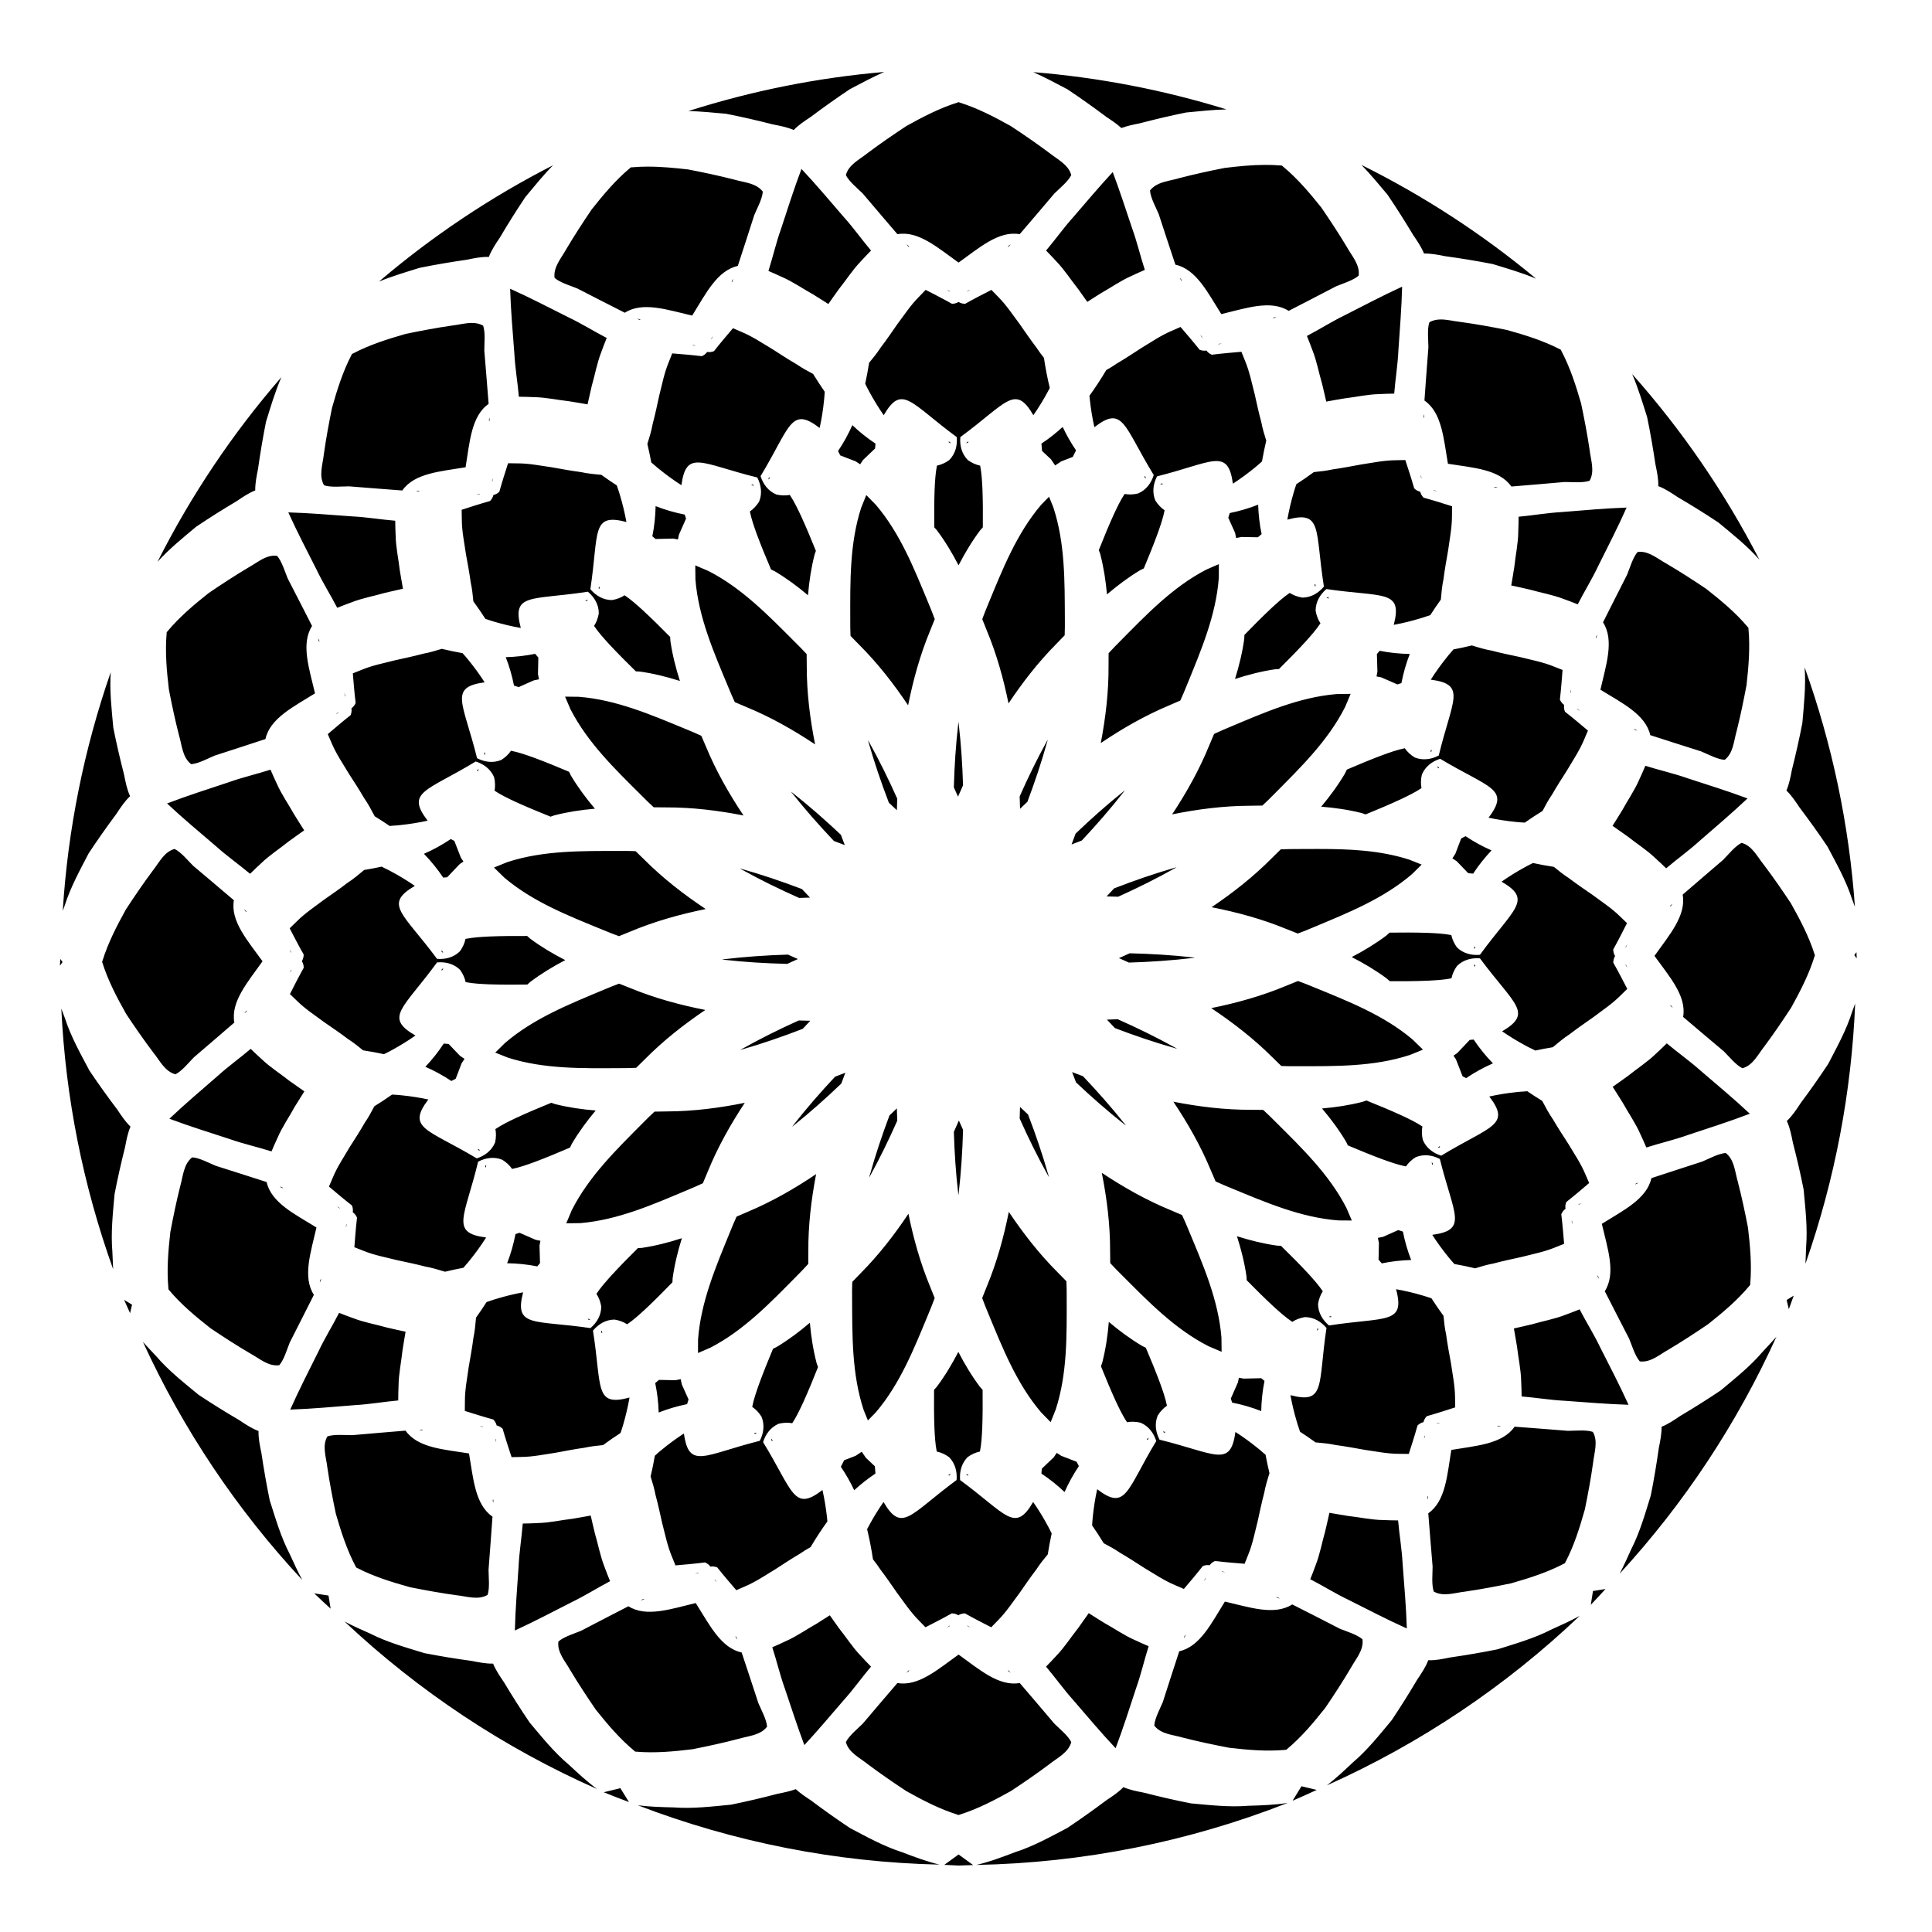 <?xml version="1.0" encoding="UTF-8"?>
<!-- Uploaded to: ICON Repo, www.svgrepo.com, Generator: ICON Repo Mixer Tools -->
<svg fill="#000000" width="800px" height="800px" version="1.1" viewBox="144 144 512 512" xmlns="http://www.w3.org/2000/svg">
 <path d="m378.33 163.07c-17.629 1.512-35.031 4.984-51.887 10.355 3.344 0.09 6.68 0.426 10.016 0.73 4.156 0.816 8.289 1.773 12.395 2.824 1.883 0.367 3.777 0.73 5.492 1.473 1.297-1.34 2.906-2.406 4.504-3.465 3.391-2.543 6.848-5.004 10.375-7.352 3.008-1.578 6.004-3.191 9.105-4.566zm39.508 0.047c3.062 1.371 6.023 2.961 8.996 4.519 3.527 2.348 6.984 4.809 10.375 7.352 1.383 0.918 2.773 1.836 3.965 2.938 1.52-0.57 3.152-0.898 4.777-1.223 4.102-1.074 8.23-2.051 12.383-2.891 3.566-0.344 7.133-0.738 10.711-0.816-16.656-5.156-33.828-8.469-51.207-9.879zm-19.809 7.953c-0.078 0.031-0.156 0.059-0.23 0.086-4.801 1.5-9.242 3.816-13.617 6.254-3.465 2.285-6.902 4.641-10.223 7.133-2.109 1.703-5.047 3.047-5.793 5.859 0.852 1.727 3.098 3.512 4.481 4.894 3.07 3.578 6.086 7.203 9.176 10.766 5.555-1 10.797 3.672 16.207 7.527 5.406-3.856 10.648-8.527 16.203-7.527 3.09-3.562 6.109-7.188 9.176-10.766 1.387-1.383 3.633-3.168 4.484-4.894-0.746-2.812-3.684-4.156-5.793-5.859-3.324-2.492-6.758-4.848-10.227-7.133-4.371-2.438-8.816-4.754-13.613-6.254-0.078-0.027-0.156-0.059-0.23-0.086zm81.215 16.625c-3.594 0.016-7.176 0.379-10.746 0.816-4.074 0.809-8.145 1.688-12.16 2.742-1.621 0.488-3.492 0.727-5.094 1.402-0.961 0.402-1.824 0.965-2.481 1.836 0.133 1.918 1.539 4.418 2.301 6.223 1.488 4.477 2.914 8.969 4.434 13.434 5.519 1.172 8.609 7.477 12.16 13.094 6.465-1.531 13.082-3.883 17.852-0.859 4.207-2.133 8.367-4.344 12.559-6.504 1.809-0.758 4.559-1.562 5.996-2.84 0.375-2.887-1.84-5.238-3.148-7.609-2.137-3.562-4.434-7.039-6.777-10.465-3.129-3.906-6.367-7.734-10.246-10.934-0.059-0.055-0.121-0.109-0.184-0.168-0.078-0.004-0.16 0-0.242-0.004-1.406-0.121-2.816-0.168-4.223-0.164zm25.555 0.012c2.422 2.5 4.637 5.191 6.883 7.852 2.379 3.508 4.648 7.09 6.828 10.727 1.082 1.582 2.172 3.176 2.867 4.906 1.867-0.039 3.758 0.336 5.637 0.707 4.199 0.578 8.387 1.258 12.547 2.07 3.875 1.184 7.773 2.309 11.512 3.879-14.203-11.809-29.73-21.922-46.273-30.141zm-214.23 0.082c-16.523 8.441-32.008 18.789-46.129 30.828 3.496-1.438 7.133-2.504 10.742-3.633 4.152-0.844 8.336-1.551 12.531-2.156 1.949-0.402 3.906-0.805 5.84-0.742 0.68-1.812 1.801-3.469 2.914-5.117 2.156-3.648 4.406-7.242 6.769-10.762 2.383-2.859 4.723-5.766 7.332-8.418zm25.062 0.367c-1.406 0.004-2.816 0.062-4.227 0.188-0.078 0.008-0.16 0.004-0.242 0.008-0.059 0.059-0.121 0.113-0.18 0.168-3.859 3.219-7.078 7.066-10.188 10.992-2.324 3.441-4.602 6.926-6.715 10.5-1.297 2.379-3.496 4.742-3.109 7.629 1.449 1.27 4.203 2.059 6.012 2.805 4.207 2.133 8.383 4.324 12.602 6.434 4.75-3.051 11.375-0.734 17.852 0.758 3.519-5.633 6.574-11.957 12.09-13.16 1.492-4.477 2.891-8.973 4.356-13.457 0.75-1.809 2.144-4.32 2.269-6.238-1.766-2.312-4.996-2.426-7.598-3.191-4.019-1.035-8.094-1.895-12.172-2.68-3.574-0.414-7.156-0.758-10.75-0.754zm40.766 0.613c-1.996 5.266-3.684 10.652-5.453 16-1.289 3.617-2.137 7.379-3.301 11.035 1.238 0.512 2.453 1.082 3.66 1.633 2.856 1.242 5.402 3.055 8.117 4.547 1.379 0.844 2.738 1.719 4.098 2.582 0.93-1.32 1.848-2.644 2.801-3.949 1.938-2.418 3.598-5.07 5.762-7.309 0.902-0.973 1.805-1.965 2.754-2.91-2.473-2.934-4.695-6.086-7.269-8.934-3.684-4.266-7.309-8.594-11.168-12.695zm82.488 0.832c-3.574 3.856-6.957 7.887-10.391 11.863-2.574 2.848-4.797 6-7.273 8.934 0.949 0.945 1.859 1.938 2.762 2.91 2.16 2.238 3.816 4.891 5.758 7.309 0.816 1.121 1.609 2.25 2.402 3.383 1.16-0.746 2.32-1.496 3.496-2.227 2.711-1.508 5.25-3.336 8.098-4.594 1.203-0.559 2.418-1.137 3.652-1.656-1.184-3.648-2.055-7.402-3.363-11.016-1.68-4.981-3.289-9.988-5.141-14.906zm-54.641 19.184c0.16 0.176 0.312 0.352 0.469 0.527 0.09 0.055 0.184 0.102 0.273 0.156-0.133-0.273-0.371-0.496-0.742-0.684zm27.566 0c-0.371 0.188-0.605 0.41-0.738 0.684 0.09-0.055 0.18-0.102 0.27-0.156 0.156-0.176 0.312-0.352 0.469-0.527zm44.898 8.805c0.082 0.219 0.16 0.438 0.238 0.66 0.062 0.082 0.125 0.168 0.191 0.25-0.023-0.301-0.156-0.602-0.43-0.91zm-118.38 0.332c-0.27 0.312-0.402 0.609-0.422 0.914 0.062-0.086 0.125-0.168 0.188-0.25 0.078-0.223 0.16-0.441 0.238-0.664zm177.25 2.051c-5.125 2.34-10.113 4.981-15.133 7.535-3.461 1.668-6.707 3.75-10.105 5.527 0.52 1.234 0.984 2.496 1.453 3.738 1.156 2.891 1.691 5.973 2.574 8.945 0.387 1.566 0.738 3.141 1.098 4.711 1.59-0.285 3.172-0.582 4.766-0.84 3.082-0.359 6.125-1.074 9.238-1.148 1.324-0.055 2.668-0.125 4.008-0.129 0.301-3.824 0.938-7.625 1.113-11.461 0.379-5.621 0.844-11.246 0.988-16.879zm-236.39 0.543c0.176 5.731 0.691 11.449 1.121 17.168 0.199 3.836 0.867 7.637 1.195 11.457 1.34-0.004 2.68 0.059 4.008 0.105 3.113 0.051 6.16 0.746 9.242 1.082 1.656 0.254 3.305 0.551 4.953 0.832 0.367-1.633 0.723-3.266 1.113-4.898 0.867-2.977 1.387-6.062 2.527-8.957 0.461-1.246 0.918-2.508 1.434-3.746-3.41-1.758-6.672-3.82-10.141-5.469-5.125-2.574-10.219-5.231-15.453-7.574zm115.75 0.211c0.254 0.215 0.52 0.418 0.797 0.59-0.031-0.059-0.059-0.117-0.09-0.176-0.238-0.137-0.473-0.277-0.707-0.414zm6.172 0c-0.234 0.137-0.473 0.277-0.707 0.414-0.031 0.059-0.059 0.117-0.094 0.176 0.281-0.172 0.547-0.375 0.801-0.59zm-11.801 0.098c-0.613 0.629-1.215 1.27-1.828 1.883-2.148 2.164-3.824 4.727-5.648 7.156-1.469 2.117-2.914 4.234-4.481 6.285-0.906 1.406-1.961 2.711-3.031 3.996-0.289 1.855-0.633 3.703-1.035 5.539 0.363 0.691 0.668 1.414 1.066 2.09 1.16 2.144 2.441 4.246 3.844 6.258 4.879-8.391 7.086-3.203 19.355 5.805 0.199 2.246-0.375 4.449-1.992 6.09-1.016 0.73-2.113 1.23-3.262 1.473-0.406 2.051-0.508 4.172-0.613 6.258-0.125 3.363-0.125 6.727-0.094 10.09 0.238 0.266 0.473 0.531 0.711 0.797 2.188 2.922 4.051 6.039 5.723 9.273 1.668-3.234 3.535-6.352 5.723-9.273 0.234-0.266 0.473-0.531 0.711-0.797 0.031-3.363 0.027-6.727-0.098-10.09-0.105-2.086-0.203-4.207-0.609-6.258-1.152-0.242-2.246-0.742-3.262-1.473-1.617-1.641-2.191-3.844-1.992-6.09 12.266-9.008 14.477-14.195 19.352-5.805 1.406-2.012 2.688-4.113 3.844-6.258 0.184-0.309 0.348-0.633 0.508-0.957-0.637-2.637-1.152-5.305-1.551-7.988-0.691-0.863-1.355-1.75-1.953-2.68-1.566-2.051-3.012-4.168-4.484-6.285-1.82-2.43-3.5-4.992-5.648-7.156-0.613-0.613-1.219-1.254-1.828-1.883-2.176 1.117-4.481 2.285-6.957 3.68-0.664 0.008-1.242-0.176-1.754-0.484-0.512 0.309-1.094 0.488-1.754 0.484-2.477-1.395-4.781-2.562-6.957-3.68zm92.922 7.168c-0.207 0.016-0.383 0.055-0.539 0.113-0.156 0.059-0.293 0.137-0.406 0.238 0.105-0.016 0.207-0.027 0.312-0.043 0.211-0.105 0.422-0.203 0.633-0.305zm-169.38 0.48c0.215 0.102 0.426 0.203 0.637 0.305 0.102 0.016 0.207 0.027 0.309 0.039-0.227-0.199-0.531-0.312-0.945-0.344zm212.94 0.188c-1.043 0.004-2.059 0.195-2.996 0.75-0.613 1.824-0.27 4.672-0.254 6.629-0.34 4.703-0.742 9.402-1.051 14.105 4.652 3.195 5.094 10.207 6.227 16.754 6.559 1.059 13.57 1.418 16.816 6.035 4.703-0.359 9.398-0.809 14.098-1.199 1.961-0.008 4.805 0.301 6.625-0.328 1.445-2.523 0.305-5.547 0-8.238-0.609-4.109-1.398-8.199-2.254-12.262-1.395-4.805-2.922-9.582-5.281-14.023-0.031-0.07-0.066-0.148-0.102-0.223-0.074-0.031-0.152-0.066-0.223-0.098-4.469-2.309-9.258-3.781-14.082-5.125-4.07-0.812-8.168-1.559-12.285-2.121-1.684-0.172-3.5-0.668-5.238-0.656zm-256.75 0.918c-1.738 0-3.555 0.512-5.238 0.695-4.109 0.59-8.199 1.367-12.27 2.207-4.809 1.375-9.59 2.887-14.039 5.227-0.074 0.035-0.148 0.07-0.223 0.105-0.035 0.074-0.07 0.145-0.105 0.219-2.324 4.457-3.82 9.242-5.18 14.059-0.828 4.07-1.586 8.164-2.164 12.277-0.285 2.695-1.41 5.723 0.059 8.238 1.82 0.617 4.672 0.281 6.629 0.281 4.703 0.352 9.398 0.77 14.102 1.098 3.215-4.641 10.227-5.051 16.773-6.156 1.086-6.555 1.477-13.566 6.106-16.793-0.344-4.707-0.773-9.402-1.145-14.105-0.004-1.957 0.32-4.805-0.305-6.625-0.945-0.547-1.957-0.727-3-0.727zm187.81 1.07c-0.805 0.352-1.605 0.715-2.406 1.055-2.805 1.191-5.324 2.934-7.93 4.492-2.16 1.406-4.301 2.824-6.523 4.129-0.906 0.637-1.855 1.207-2.82 1.746-1.383 2.336-2.871 4.609-4.457 6.812 0.027 0.359 0.055 0.723 0.109 1.078 0.262 2.426 0.656 4.852 1.199 7.246 7.684-5.93 7.769-0.293 15.73 12.68-0.664 2.156-2.027 3.977-4.141 4.887-1.219 0.293-2.426 0.344-3.582 0.133-1.152 1.746-2.039 3.668-2.926 5.562-1.387 3.066-2.66 6.18-3.902 9.305 0.121 0.336 0.238 0.668 0.359 1.004 0.922 3.531 1.477 7.125 1.801 10.746 2.766-2.359 5.672-4.543 8.801-6.422 0.32-0.156 0.637-0.312 0.957-0.465 1.301-3.102 2.566-6.223 3.719-9.383 0.691-1.973 1.398-3.973 1.797-6.023-0.973-0.66-1.797-1.539-2.461-2.602-0.879-2.125-0.578-4.383 0.453-6.387 14.762-3.711 18.762-7.68 20.109 1.934 2.062-1.332 4.043-2.797 5.926-4.344 0.621-0.477 1.18-1.035 1.777-1.539 0.32-1.852 0.699-3.691 1.129-5.519-0.504-1.594-0.988-3.195-1.293-4.844-0.676-2.488-1.219-4.996-1.781-7.512-0.77-2.934-1.355-5.941-2.527-8.754-0.34-0.805-0.656-1.625-0.984-2.438-2.438 0.215-5.008 0.422-7.832 0.781-0.613-0.246-1.082-0.633-1.441-1.113-0.59 0.094-1.195 0.047-1.805-0.211-1.77-2.227-3.465-4.176-5.055-6.035zm-118.61 0.336c-1.582 1.863-3.266 3.828-5.023 6.066-0.605 0.258-1.215 0.309-1.805 0.219-0.355 0.48-0.82 0.875-1.434 1.121-2.824-0.34-5.402-0.539-7.836-0.738-0.328 0.816-0.637 1.637-0.969 2.441-1.156 2.82-1.727 5.832-2.481 8.773-0.547 2.516-1.074 5.027-1.738 7.519-0.324 1.797-0.855 3.539-1.398 5.277 0.387 1.617 0.734 3.246 1.035 4.879 0.703 0.551 1.328 1.195 2.043 1.734 1.891 1.539 3.879 2.988 5.945 4.309 1.297-9.621 5.324-5.672 20.105-2.047 1.043 2 1.355 4.254 0.492 6.387-0.66 1.062-1.484 1.949-2.453 2.617 0.41 2.051 1.129 4.043 1.828 6.012 1.172 3.156 2.461 6.262 3.777 9.359 0.32 0.152 0.637 0.305 0.957 0.461 3.141 1.859 6.059 4.027 8.84 6.375 0.305-3.625 0.836-7.219 1.742-10.758 0.113-0.336 0.23-0.672 0.348-1.008-1.258-3.117-2.547-6.223-3.949-9.281-0.898-1.887-1.801-3.809-2.961-5.547-1.156 0.215-2.363 0.172-3.582-0.113-2.121-0.898-3.492-2.715-4.168-4.863 7.887-13.02 7.941-18.656 15.66-12.77 0.527-2.394 0.91-4.828 1.156-7.254 0.109-0.773 0.113-1.562 0.184-2.344-1.074-1.539-2.098-3.113-3.078-4.715-1.48-0.781-2.949-1.578-4.328-2.535-2.231-1.293-4.375-2.695-6.547-4.09-2.613-1.543-5.141-3.273-7.953-4.449-0.805-0.336-1.605-0.691-2.41-1.039zm123.85 1.699c0.156 0.297 0.324 0.578 0.52 0.844-0.004-0.062-0.02-0.129-0.02-0.195-0.164-0.215-0.328-0.434-0.496-0.648zm-129.09 0.363c-0.164 0.219-0.328 0.438-0.496 0.656-0.004 0.062-0.008 0.129-0.016 0.195 0.191-0.27 0.359-0.555 0.512-0.852zm134.8 1.965c-0.27 0.039-0.539 0.082-0.809 0.121-0.051 0.043-0.102 0.086-0.156 0.125 0.328-0.055 0.648-0.141 0.965-0.246zm-140.51 0.398c0.32 0.102 0.641 0.184 0.965 0.238-0.051-0.043-0.098-0.086-0.148-0.129-0.273-0.035-0.547-0.074-0.816-0.109zm249.25 7.723c1.582 3.684 2.738 7.527 3.953 11.344 0.859 4.152 1.582 8.332 2.203 12.523 0.406 1.945 0.824 3.902 0.77 5.836 1.812 0.672 3.473 1.789 5.125 2.894 3.652 2.144 7.262 4.379 10.789 6.727 3.773 3.121 7.625 6.172 10.875 9.863-9.133-17.742-20.461-34.27-33.715-49.188zm-357.97 0.82c-12.926 14.887-23.949 31.324-32.824 48.926 3.106-3.418 6.691-6.328 10.23-9.285 3.512-2.367 7.106-4.621 10.75-6.789 1.586-1.074 3.184-2.156 4.914-2.848-0.031-1.863 0.355-3.754 0.73-5.633 0.594-4.199 1.293-8.383 2.121-12.539 1.234-3.988 2.414-8 4.078-11.832zm302.71 9.832c-0.012 0.234-0.02 0.469-0.035 0.703 0.027 0.102 0.055 0.203 0.086 0.305 0.094-0.289 0.082-0.613-0.051-1.008zm-247.58 0.883c-0.129 0.395-0.141 0.723-0.043 1.008 0.027-0.102 0.055-0.199 0.082-0.297-0.016-0.238-0.027-0.473-0.039-0.711zm96.18 1.996c-1.055 2.391-2.328 4.691-3.793 6.871 0.203 0.379 0.406 0.766 0.598 1.156l4.074 1.57c0.398 0.258 0.793 0.52 1.184 0.781 0.262-0.395 0.531-0.785 0.801-1.176l3.164-3.016c0.027-0.434 0.066-0.863 0.105-1.293-2.188-1.449-4.242-3.09-6.133-4.894zm55.742 0.477c-1.75 1.617-3.637 3.098-5.629 4.418 0.066 0.641 0.113 1.285 0.152 1.93l2.379 2.238c0.371 0.535 0.738 1.074 1.098 1.617 0.539-0.367 1.082-0.727 1.625-1.082l3.051-1.176c0.277-0.582 0.562-1.164 0.863-1.734-1.348-1.973-2.531-4.055-3.539-6.211zm-30.059 3.918c-0.086-0.004-0.176 0.031-0.254 0.078 0.184 0.109 0.363 0.219 0.547 0.328 0.125 0.078-0.07-0.332-0.207-0.387-0.027-0.016-0.059-0.02-0.086-0.02zm4.883 0c-0.031 0.004-0.059 0.008-0.086 0.02-0.137 0.055-0.332 0.465-0.207 0.387 0.184-0.109 0.363-0.219 0.547-0.328-0.082-0.047-0.172-0.082-0.254-0.078zm115.97 4.856c-0.879 0.016-1.754 0.051-2.625 0.051-3.047 0.027-6.043 0.672-9.043 1.117-2.535 0.469-5.055 0.957-7.609 1.312-1.633 0.367-3.297 0.555-4.961 0.715-1.512 1.117-3.059 2.188-4.637 3.207-0.227 0.75-0.52 1.48-0.711 2.242-0.684 2.34-1.254 4.731-1.668 7.148 9.367-2.535 7.297 2.707 9.684 17.738-1.438 1.738-3.398 2.898-5.699 2.926-1.234-0.195-2.371-0.609-3.363-1.246-1.727 1.172-3.289 2.609-4.828 4.019-2.457 2.305-4.82 4.695-7.168 7.109-0.012 0.355-0.035 0.707-0.051 1.059-0.5 3.617-1.363 7.152-2.449 10.621 3.457-1.121 6.981-2.031 10.59-2.566 0.352-0.023 0.707-0.047 1.062-0.066 2.387-2.371 4.754-4.762 7.027-7.242 1.395-1.559 2.809-3.133 3.965-4.875-0.648-0.984-1.074-2.113-1.281-3.348 0.004-2.305 1.145-4.273 2.863-5.731 15.059 2.223 20.277 0.086 17.844 9.484 2.414-0.441 4.801-1.035 7.133-1.746 0.863-0.227 1.691-0.586 2.551-0.832 0.895-1.402 1.828-2.777 2.797-4.125 0.152-1.816 0.32-3.633 0.699-5.418 0.328-2.559 0.785-5.082 1.23-7.621 0.41-3.008 1.016-6.008 1.016-9.055-0.008-0.871 0.02-1.754 0.02-2.629-2.332-0.734-4.789-1.527-7.531-2.277-0.477-0.461-0.758-1-0.902-1.578-0.582-0.141-1.125-0.414-1.594-0.887-0.781-2.734-1.598-5.184-2.359-7.508zm-237.77 0.848c-0.746 2.328-1.547 4.785-2.309 7.527-0.461 0.473-1.004 0.754-1.582 0.898-0.145 0.578-0.422 1.121-0.895 1.582-2.734 0.773-5.191 1.578-7.516 2.332 0.012 0.875 0.043 1.754 0.043 2.625 0.016 3.047 0.645 6.047 1.078 9.051 0.461 2.535 0.938 5.055 1.285 7.613 0.359 1.633 0.539 3.297 0.695 4.965 1.109 1.516 2.172 3.066 3.188 4.644 0.746 0.234 1.477 0.527 2.234 0.723 2.34 0.691 4.731 1.27 7.148 1.691-2.504-9.379 2.734-7.277 17.777-9.609 1.73 1.445 2.883 3.41 2.898 5.711-0.199 1.234-0.613 2.367-1.254 3.356 1.164 1.734 2.598 3.297 4 4.848 2.293 2.461 4.672 4.84 7.078 7.195 0.352 0.012 0.707 0.035 1.062 0.051 3.613 0.512 7.144 1.395 10.609 2.492-1.109-3.465-2.004-6.984-2.523-10.598-0.027-0.355-0.043-0.711-0.062-1.062-2.363-2.398-4.75-4.773-7.219-7.059-1.555-1.398-3.121-2.82-4.859-3.984-0.984 0.645-2.117 1.066-3.352 1.27-2.301-0.012-4.266-1.16-5.715-2.887 2.277-15.047 0.164-20.273 9.551-17.805-0.434-2.414-1.016-4.805-1.719-7.141-0.223-0.867-0.578-1.691-0.82-2.551-1.398-0.902-2.773-1.84-4.117-2.816-1.816-0.156-3.629-0.332-5.414-0.719-2.555-0.336-5.082-0.805-7.617-1.258-3.008-0.422-6.004-1.051-9.051-1.051-0.871 0-1.75-0.035-2.625-0.035zm241.84 3.035c0.031 0.336 0.078 0.66 0.152 0.98 0.023-0.062 0.043-0.125 0.059-0.188-0.07-0.262-0.141-0.527-0.211-0.793zm-73.23 0.445v0.008h-0.07c0.129 0.172 0.258 0.344 0.387 0.512 0.086 0.121 0.055-0.336-0.051-0.441-0.02-0.02-0.043-0.027-0.07-0.043-0.059-0.035-0.129-0.039-0.195-0.035zm-99.227 0.273c-0.07-0.004-0.141 0.004-0.195 0.031-0.027 0.012-0.055 0.035-0.07 0.051-0.109 0.105-0.133 0.559-0.047 0.438 0.125-0.172 0.25-0.344 0.379-0.516-0.023 0-0.047 0.004-0.07 0zm-73.43 0.164c-0.066 0.266-0.133 0.527-0.203 0.793 0.023 0.062 0.039 0.121 0.059 0.188 0.074-0.32 0.117-0.648 0.145-0.98zm177.29 1.422v0.004c-0.031 0-0.062 0.008-0.098 0.027-0.109 0.051-0.242 0.164-0.273 0.223-0.012 0.031-0.012 0.031 0.027 0.031 0.211-0.035 0.422-0.07 0.633-0.102-0.055-0.07-0.129-0.137-0.207-0.164-0.027-0.02-0.055-0.02-0.082-0.02zm-108.48 0.305c-0.027 0-0.055 0.02-0.082 0.02-0.078 0.027-0.152 0.09-0.207 0.164 0.211 0.035 0.426 0.066 0.637 0.098 0.145 0.023-0.199-0.281-0.348-0.277zm196.93 0.664c-0.164-0.008-0.316 0.02-0.461 0.07 0.102 0.023 0.203 0.047 0.305 0.074 0.234-0.016 0.469-0.043 0.703-0.043-0.195-0.062-0.375-0.102-0.543-0.102zm-16.25 0.867c-0.062 0.023-0.125 0.039-0.188 0.059 0.32 0.074 0.652 0.113 0.984 0.141-0.266-0.066-0.531-0.129-0.797-0.199zm-269.3 0.152c-0.168 0.004-0.344 0.043-0.543 0.109 0.234 0.012 0.469 0.016 0.703 0.035 0.102-0.027 0.203-0.051 0.305-0.078-0.145-0.047-0.297-0.062-0.465-0.062zm16.258 0.75v0.004c-0.262 0.07-0.527 0.141-0.789 0.211 0.332-0.031 0.656-0.074 0.977-0.152-0.062-0.02-0.125-0.043-0.188-0.062zm102.53 0.348c-0.465 1.105-0.91 2.219-1.344 3.336-3.102 9.547-2.914 19.727-2.906 29.652-0.012 1.449 0.008 2.898 0.07 4.344 0.773 0.789 1.547 1.578 2.316 2.367 4.891 4.879 9.117 10.309 12.945 16.02 1.355-6.742 3.18-13.375 5.828-19.754 0.41-1.02 0.824-2.047 1.234-3.074-0.496-1.355-1.027-2.707-1.594-4.043-3.797-9.168-7.516-18.648-14.035-26.281-0.828-0.867-1.668-1.723-2.516-2.566zm48.43 0.445c-0.699 0.699-1.391 1.406-2.07 2.121-6.519 7.633-10.242 17.113-14.035 26.281-0.57 1.336-1.098 2.688-1.594 4.043 0.41 1.027 0.82 2.051 1.23 3.07 2.586 6.227 4.387 12.695 5.731 19.266 3.723-5.578 7.832-10.887 12.574-15.676 0.77-0.789 1.535-1.586 2.305-2.383 0.055-1.445 0.07-2.891 0.051-4.344-0.055-9.922 0.078-20.102-3.078-29.629-0.359-0.922-0.73-1.84-1.113-2.75zm55.418 2.109c-2.43 0.957-4.953 1.703-7.523 2.219-0.125 0.418-0.254 0.828-0.391 1.242l1.793 3.981c0.102 0.465 0.199 0.93 0.293 1.395 0.461-0.094 0.93-0.188 1.395-0.277l4.367 0.078c0.324-0.285 0.652-0.566 0.984-0.844-0.535-2.57-0.84-5.18-0.918-7.793zm-159.68 0.383c-0.047 2.676-0.336 5.356-0.867 7.992 0.293 0.234 0.578 0.477 0.863 0.723l4.668-0.117c0.422 0.078 0.836 0.16 1.254 0.242 0.086-0.418 0.172-0.836 0.258-1.254l1.883-4.269c-0.117-0.355-0.23-0.711-0.34-1.074-2.641-0.512-5.223-1.266-7.715-2.242zm257.32 0.387c-5.731 0.195-11.449 0.734-17.168 1.184-3.832 0.215-7.633 0.895-11.453 1.238 0.012 1.34-0.043 2.684-0.086 4.008-0.035 3.113-0.723 6.168-1.043 9.25-0.25 1.656-0.543 3.305-0.82 4.953 1.637 0.363 3.273 0.711 4.906 1.098 2.981 0.852 6.066 1.363 8.965 2.488 1.246 0.457 2.516 0.91 3.754 1.422 1.746-3.418 3.793-6.684 5.426-10.16 2.555-5.137 5.195-10.234 7.519-15.48zm-354.66 1.277c2.324 5.133 4.941 10.129 7.481 15.16 1.652 3.465 3.719 6.723 5.484 10.129 1.234-0.52 2.5-0.977 3.742-1.438 2.894-1.145 5.977-1.672 8.953-2.543 1.57-0.379 3.144-0.727 4.719-1.082-0.281-1.59-0.566-3.172-0.82-4.766-0.344-3.082-1.051-6.129-1.109-9.242-0.055-1.324-0.117-2.668-0.117-4.008-3.824-0.316-7.625-0.969-11.461-1.156-5.621-0.402-11.238-0.891-16.871-1.055zm358.24 10.438c-0.219 0.004-0.438 0.02-0.66 0.051-1.266 1.453-2.043 4.207-2.785 6.019-2.117 4.215-4.289 8.402-6.383 12.629 3.066 4.738 0.781 11.375-0.688 17.852 5.648 3.5 11.98 6.531 13.207 12.039 4.481 1.477 8.984 2.859 13.477 4.305 1.809 0.746 4.32 2.125 6.242 2.242 2.305-1.773 2.414-5 3.168-7.602 1.016-4.027 1.852-8.109 2.625-12.191 0.555-4.973 0.98-9.969 0.512-14.973-0.02-0.082-0.016-0.164-0.016-0.242-0.055-0.062-0.113-0.125-0.168-0.184-3.234-3.848-7.094-7.047-11.031-10.137-3.449-2.316-6.945-4.578-10.527-6.68-2.195-1.184-4.383-3.144-6.969-3.129zm-361.82 1.023c-0.859-0.012-1.672 0.199-2.453 0.523-1.605 0.668-3.086 1.832-4.57 2.644-3.57 2.121-7.055 4.402-10.488 6.734-3.922 3.113-7.762 6.34-10.977 10.207-0.055 0.059-0.109 0.117-0.164 0.18 0 0.082-0.008 0.16-0.008 0.242-0.445 5.008 0.008 10 0.598 14.969 0.793 4.078 1.652 8.152 2.691 12.176 0.77 2.598 0.895 5.824 3.211 7.586 1.922-0.129 4.426-1.52 6.231-2.273 4.481-1.473 8.977-2.883 13.449-4.383 1.195-5.516 7.512-8.582 13.137-12.113-1.504-6.469-3.824-13.098-0.781-17.852-2.117-4.215-4.316-8.387-6.457-12.59-0.75-1.809-1.547-4.559-2.82-6.004-0.203-0.027-0.402-0.043-0.598-0.047zm250.19 2.254c-1.105 0.461-2.207 0.941-3.301 1.43-8.914 4.606-15.941 11.98-22.914 19.039-1.031 1.02-2.035 2.066-3.008 3.137-0.004 1.105-0.004 2.211-0.016 3.312 0.047 6.906-0.766 13.742-2.059 20.496 5.703-3.844 11.664-7.277 18.035-9.949 1.012-0.438 2.023-0.879 3.039-1.32 0.602-1.312 1.172-2.648 1.707-3.996 3.75-9.188 7.766-18.543 8.5-28.551 0.012-1.199 0.027-2.398 0.016-3.598zm-138.76 0.324c-0.004 1.258 0.012 2.516 0.043 3.769 0.805 10.004 4.891 19.328 8.707 28.488 0.543 1.348 1.121 2.676 1.73 3.988 1.02 0.43 2.035 0.863 3.051 1.293 6.43 2.644 12.457 6.062 18.219 9.895-1.344-6.789-2.211-13.664-2.203-20.613-0.008-1.102-0.02-2.207-0.035-3.312-0.977-1.066-1.988-2.106-3.023-3.121-7.016-7.019-14.082-14.352-23.023-18.91-1.148-0.504-2.305-1-3.465-1.477zm164.1 4.977c0.051 0.207 0.102 0.414 0.156 0.621 0.035 0.145 0.184-0.293 0.125-0.426-0.012-0.023-0.027-0.047-0.047-0.07-0.059-0.062-0.145-0.102-0.234-0.125zm-189.41 0.676c-0.086 0.023-0.176 0.062-0.234 0.125-0.016 0.023-0.031 0.047-0.043 0.074-0.059 0.137 0.094 0.566 0.129 0.422 0.051-0.207 0.102-0.414 0.148-0.621zm192.94 2.82v0.008c-0.121 0.004-0.285 0.059-0.336 0.102-0.023 0.02-0.023 0.043 0.016 0.043 0.207 0.047 0.414 0.098 0.621 0.145-0.023-0.09-0.062-0.176-0.125-0.23-0.023-0.02-0.047-0.027-0.074-0.047-0.023-0.016-0.059-0.02-0.102-0.02zm-196.44 0.699c-0.039 0-0.082 0.004-0.105 0.02-0.023 0.012-0.043 0.027-0.066 0.047-0.062 0.059-0.105 0.141-0.129 0.23 0.207-0.051 0.418-0.102 0.625-0.152 0.113-0.031-0.148-0.141-0.324-0.141zm267.79 9.207c-0.102 0.215-0.199 0.426-0.301 0.637-0.016 0.105-0.031 0.211-0.043 0.312 0.199-0.227 0.312-0.535 0.344-0.949zm-338.93 0.957c0.031 0.414 0.145 0.719 0.348 0.945-0.016-0.102-0.031-0.207-0.043-0.312-0.105-0.211-0.207-0.418-0.305-0.633zm305.75 1.883c-1.617 0.395-3.242 0.746-4.875 1.051-0.551 0.703-1.191 1.34-1.727 2.055-1.531 1.898-2.973 3.891-4.285 5.961 9.625 1.258 5.691 5.301 2.121 20.098-1.996 1.051-4.25 1.371-6.383 0.516-1.07-0.656-1.957-1.473-2.625-2.441-2.051 0.418-4.039 1.145-6.004 1.852-3.152 1.184-6.254 2.481-9.348 3.809-0.148 0.324-0.301 0.641-0.457 0.961-1.848 3.148-4.004 6.078-6.34 8.863 3.625 0.293 7.223 0.809 10.762 1.699 0.336 0.117 0.672 0.234 1.008 0.352 3.113-1.273 6.219-2.574 9.27-3.992 1.887-0.902 3.801-1.812 5.535-2.977-0.219-1.156-0.18-2.363 0.102-3.582 0.887-2.125 2.699-3.508 4.848-4.191 13.047 7.836 18.684 7.871 12.828 15.609 2.398 0.52 4.832 0.891 7.258 1.133 0.777 0.105 1.562 0.105 2.344 0.176 1.535-1.082 3.106-2.113 4.707-3.098 0.77-1.484 1.566-2.957 2.516-4.336 1.285-2.238 2.68-4.391 4.062-6.566 1.535-2.621 3.254-5.156 4.422-7.973 0.328-0.805 0.684-1.605 1.027-2.414-1.871-1.574-3.84-3.25-6.082-4.996-0.262-0.609-0.312-1.215-0.227-1.805-0.48-0.355-0.879-0.82-1.125-1.43 0.328-2.828 0.512-5.402 0.703-7.84-0.816-0.32-1.637-0.633-2.441-0.961-2.824-1.145-5.84-1.699-8.785-2.445-2.519-0.539-5.035-1.051-7.527-1.707-1.797-0.316-3.543-0.84-5.281-1.379zm-272.98 0.898v0.004c-1.598 0.5-3.203 0.973-4.852 1.273-2.492 0.668-5 1.199-7.519 1.754-2.938 0.762-5.945 1.332-8.762 2.492-0.805 0.336-1.629 0.648-2.441 0.973 0.203 2.438 0.402 5.016 0.75 7.84-0.246 0.613-0.641 1.078-1.121 1.434 0.09 0.59 0.043 1.195-0.215 1.805-2.234 1.762-4.191 3.449-6.055 5.031 0.348 0.809 0.707 1.609 1.043 2.41 1.184 2.812 2.914 5.336 4.465 7.945 1.395 2.168 2.801 4.312 4.098 6.543 1.078 1.547 1.961 3.207 2.836 4.875 1.344 0.82 2.672 1.68 3.973 2.57 0.93-0.129 1.875-0.109 2.801-0.242 2.426-0.254 4.856-0.637 7.25-1.168-5.898-7.707-0.262-7.773 12.742-15.684 2.152 0.672 3.973 2.043 4.871 4.16 0.289 1.219 0.332 2.426 0.121 3.582 1.738 1.156 3.66 2.055 5.547 2.949 3.062 1.395 6.176 2.68 9.297 3.934 0.332-0.117 0.668-0.234 1.004-0.352 3.531-0.91 7.129-1.449 10.754-1.762-2.352-2.773-4.523-5.688-6.391-8.824-0.152-0.32-0.312-0.641-0.465-0.961-3.098-1.312-6.211-2.59-9.367-3.758-1.969-0.695-3.965-1.41-6.016-1.816-0.664 0.973-1.543 1.793-2.609 2.453-2.129 0.867-4.387 0.562-6.387-0.477-3.656-14.777-7.609-18.797 2.008-20.109-1.324-2.062-2.777-4.047-4.32-5.938-0.469-0.625-1.023-1.184-1.523-1.785-1.852-0.328-3.691-0.711-5.516-1.152zm248.54 0.52c-0.234 0.293-0.477 0.578-0.723 0.867l0.137 4.664c-0.078 0.422-0.16 0.84-0.238 1.258 0.418 0.082 0.836 0.164 1.254 0.25l4.277 1.867c0.355-0.117 0.711-0.234 1.07-0.344 0.504-2.641 1.246-5.234 2.215-7.727-2.676-0.035-5.352-0.316-7.992-0.836zm-223.79 0.801c-2.574 0.523-5.184 0.824-7.797 0.887 0.949 2.438 1.68 4.961 2.188 7.535 0.414 0.125 0.828 0.258 1.242 0.395l3.988-1.773c0.465-0.102 0.93-0.195 1.391-0.289-0.09-0.465-0.184-0.93-0.27-1.395l0.098-4.367c-0.285-0.328-0.566-0.656-0.84-0.992zm336.42 3.59c0.359 4.93-0.176 9.832-0.602 14.738-0.801 4.16-1.734 8.297-2.769 12.406-0.359 1.883-0.719 3.781-1.453 5.496 1.344 1.293 2.414 2.902 3.477 4.492 2.555 3.383 5.031 6.828 7.391 10.344 2.379 4.496 4.887 8.938 6.473 13.797 0.277 0.73 0.535 1.465 0.812 2.195-1.527-21.664-6.012-43.02-13.328-63.469zm-448.9 1.285c-7.09 20.41-11.367 41.691-12.715 63.254 0.176-0.473 0.34-0.953 0.52-1.43 1.547-4.871 4.016-9.336 6.359-13.848 2.336-3.535 4.781-7 7.312-10.402 1.105-1.684 2.219-3.379 3.652-4.715-0.824-1.777-1.211-3.773-1.602-5.75-1.059-4.106-2.019-8.238-2.844-12.395-0.453-4.894-1.012-9.793-0.684-14.715zm387.01 4.551c-0.102 0.316-0.184 0.637-0.234 0.965 0.043-0.055 0.086-0.105 0.129-0.156 0.035-0.27 0.07-0.539 0.105-0.809zm-325.09 0.914c0.039 0.27 0.074 0.539 0.113 0.812 0.039 0.047 0.082 0.102 0.125 0.152-0.055-0.324-0.137-0.648-0.238-0.965zm266.67 0.27c-1.254 0-2.508 0.023-3.762 0.059-10 0.84-19.312 4.965-28.461 8.816-1.344 0.551-2.664 1.133-3.973 1.75-0.43 1.02-0.863 2.035-1.289 3.051-2.617 6.438-6.012 12.48-9.82 18.258 6.785-1.371 13.656-2.258 20.605-2.281 1.102-0.016 2.207-0.035 3.312-0.051 1.059-0.984 2.098-1.992 3.113-3.035 6.992-7.039 14.293-14.137 18.812-23.098 0.504-1.148 0.992-2.305 1.461-3.469zm-207.74 0.742 0.004 0.004h-0.449c0.457 1.105 0.926 2.203 1.414 3.301 4.57 8.934 11.918 15.992 18.949 22.992 1.02 1.035 2.059 2.039 3.125 3.019 1.105 0.008 2.211 0.012 3.312 0.031 6.906-0.02 13.738 0.82 20.488 2.141-3.82-5.719-7.231-11.699-9.879-18.078-0.434-1.012-0.871-2.027-1.309-3.043-1.312-0.609-2.641-1.184-3.988-1.723-9.172-3.785-18.516-7.84-28.52-8.609-1.051-0.016-2.102-0.039-3.148-0.035zm267.69 3.254c0.266 0.191 0.555 0.359 0.852 0.512-0.219-0.164-0.438-0.328-0.656-0.492-0.066 0-0.129-0.02-0.195-0.02zm-328.13 0.926c-0.066 0-0.129 0.02-0.195 0.02-0.219 0.168-0.434 0.332-0.652 0.496 0.297-0.152 0.582-0.32 0.848-0.516zm164.25 2.57c-0.02 0.133-0.035 0.266-0.055 0.398-0.656 5.613-1.016 11.246-1.172 16.891 0.375 0.816 0.742 1.633 1.105 2.453 0.438-1 0.879-2 1.332-2.992-0.164-5.461-0.52-10.914-1.156-16.352-0.02-0.133-0.039-0.266-0.055-0.398zm178.96 1.852c0.082 0.062 0.168 0.125 0.25 0.188 0.223 0.078 0.445 0.148 0.664 0.23-0.312-0.27-0.613-0.402-0.914-0.418zm-155.3 2.781c-0.066 0.117-0.133 0.234-0.199 0.352-2.641 4.793-5.031 9.711-7.246 14.707 0.043 1.09 0.078 2.184 0.105 3.273 0.645-0.621 1.293-1.242 1.949-1.855 1.984-5.285 3.781-10.637 5.293-16.082 0.031-0.133 0.066-0.262 0.098-0.395zm-47.641 0.137c0.031 0.129 0.07 0.262 0.102 0.391 1.555 5.484 3.398 10.871 5.434 16.188 0.711 0.66 1.418 1.328 2.125 1.996 0.023-1.023 0.055-2.047 0.09-3.07-2.305-5.152-4.793-10.219-7.547-15.156-0.066-0.113-0.137-0.234-0.203-0.348zm149.21 2.523c-0.035 0.211-0.066 0.426-0.098 0.637-0.023 0.145 0.281-0.199 0.281-0.348 0-0.031-0.004-0.055-0.016-0.086-0.031-0.078-0.094-0.148-0.164-0.203zm-250.77 0.707c-0.07 0.059-0.137 0.125-0.164 0.203-0.004 0.031-0.012 0.059-0.012 0.086 0 0.148 0.305 0.492 0.281 0.348-0.035-0.211-0.066-0.426-0.102-0.637zm307.57 3.57c-0.504 1.242-1.07 2.461-1.621 3.668-1.23 2.859-3.035 5.414-4.516 8.137-0.836 1.383-1.703 2.742-2.562 4.106 1.324 0.926 2.652 1.84 3.961 2.785 2.426 1.93 5.082 3.582 7.328 5.734 0.977 0.898 1.98 1.797 2.926 2.742 2.922-2.484 6.062-4.719 8.902-7.305 4.25-3.699 8.562-7.336 12.652-11.215-5.277-1.973-10.668-3.644-16.023-5.394-3.621-1.273-7.387-2.106-11.047-3.258zm-55.141 0.262-0.004 0.008c-0.039-0.016-0.074 0-0.094 0-0.023 0.012-0.031 0.023 0 0.047 0.172 0.125 0.348 0.254 0.52 0.379 0.012-0.094 0.012-0.188-0.027-0.262-0.012-0.027-0.031-0.059-0.051-0.074-0.059-0.059-0.23-0.098-0.344-0.098zm-254.04 0.719c-0.078 0-0.195 0.016-0.277 0.047-0.039 0.016-0.07 0.031-0.086 0.051-0.023 0.02-0.035 0.043-0.047 0.07-0.039 0.074-0.047 0.172-0.031 0.266 0.172-0.129 0.348-0.254 0.52-0.383 0.047-0.035 0-0.051-0.078-0.051zm-55.16 0.047c-3.656 1.172-7.418 2.023-11.035 3.316-5.477 1.828-10.992 3.57-16.383 5.641 4.211 3.953 8.66 7.644 13.043 11.402 2.859 2.566 6.019 4.777 8.961 7.238 0.941-0.953 1.934-1.859 2.902-2.766 2.231-2.172 4.875-3.84 7.289-5.789 1.371-1.008 2.762-1.98 4.144-2.965-0.906-1.434-1.832-2.859-2.719-4.309-1.5-2.715-3.316-5.258-4.562-8.109-0.559-1.207-1.133-2.422-1.641-3.66zm226.38 5.512c-0.105 0.082-0.211 0.16-0.316 0.242-4.418 3.531-8.633 7.285-12.711 11.188-0.352 0.961-0.707 1.922-1.074 2.879 0.906-0.355 1.812-0.707 2.723-1.051 3.891-4.152 7.633-8.445 11.141-12.938 0.082-0.109 0.16-0.211 0.238-0.32zm-88.445 0.316c0.078 0.105 0.16 0.211 0.242 0.32 3.512 4.43 7.25 8.656 11.133 12.754 0.961 0.355 1.922 0.719 2.875 1.086-0.352-0.906-0.695-1.816-1.035-2.731-4.141-3.906-8.414-7.66-12.895-11.188-0.105-0.082-0.215-0.16-0.32-0.242zm178.76 11.801c-0.383 0.207-0.77 0.402-1.16 0.598l-1.555 4.082c-0.258 0.398-0.516 0.793-0.777 1.188 0.395 0.262 0.789 0.527 1.18 0.793l3.027 3.156c0.434 0.027 0.867 0.059 1.297 0.102 1.441-2.195 3.074-4.254 4.871-6.152-2.394-1.047-4.703-2.309-6.883-3.766zm-268.93 0.758c-2.25 1.52-4.633 2.832-7.109 3.91 1.887 1.938 3.598 4.051 5.106 6.305 0.352-0.035 0.703-0.062 1.055-0.09l3.297-3.477c0.336-0.23 0.668-0.457 1.008-0.684-0.227-0.34-0.449-0.68-0.672-1.02l-1.742-4.461c-0.316-0.16-0.633-0.32-0.941-0.484zm342.07 1.012c-1.723 0.859-3.5 3.109-4.879 4.5-3.566 3.082-7.176 6.117-10.727 9.219 1.023 5.555-3.633 10.809-7.469 16.234 3.879 5.394 8.57 10.617 7.594 16.176 3.574 3.078 7.211 6.078 10.805 9.133 1.387 1.383 3.176 3.621 4.906 4.465 2.809-0.758 4.144-3.699 5.836-5.816 2.481-3.332 4.816-6.781 7.09-10.254 2.422-4.383 4.727-8.832 6.207-13.637 0.027-0.078 0.055-0.156 0.082-0.234-0.031-0.074-0.055-0.148-0.082-0.227-1.52-4.793-3.859-9.227-6.312-13.59-2.301-3.457-4.664-6.887-7.172-10.199-1.711-2.102-3.062-5.035-5.879-5.769zm-415.26 1.613c-2.809 0.754-4.141 3.695-5.832 5.812-2.484 3.328-4.82 6.777-7.094 10.254-2.418 4.379-4.723 8.832-6.203 13.637-0.027 0.074-0.059 0.156-0.086 0.23 0.031 0.078 0.059 0.156 0.086 0.23 1.516 4.793 3.859 9.227 6.312 13.59 2.301 3.457 4.664 6.887 7.172 10.195 1.707 2.102 3.062 5.035 5.875 5.769 1.727-0.855 3.504-3.106 4.879-4.496 3.57-3.082 7.176-6.113 10.727-9.219-1.02-5.551 3.633-10.812 7.469-16.234-3.875-5.394-8.566-10.617-7.59-16.176-3.574-3.074-7.207-6.082-10.801-9.137-1.387-1.379-3.184-3.613-4.914-4.457zm303.09 0c-1.871-0.008-3.742 0.02-5.606 0.02-1.449-0.008-2.898 0.023-4.344 0.086-0.785 0.777-1.574 1.551-2.359 2.328-4.859 4.906-10.27 9.152-15.965 13.004 6.746 1.328 13.387 3.133 19.773 5.758 1.023 0.406 2.051 0.812 3.082 1.219 1.355-0.5 2.699-1.039 4.035-1.613 9.152-3.828 18.617-7.59 26.227-14.137 0.863-0.832 1.715-1.672 2.555-2.523-1.105-0.461-2.223-0.898-3.34-1.328-7.766-2.488-15.941-2.812-24.059-2.812zm-184.17 0.52v0.008h-1.086c-9.922 0.012-20.102-0.16-29.645 2.957-1.188 0.465-2.375 0.941-3.551 1.438 0.902 0.906 1.816 1.797 2.746 2.676 7.656 6.488 17.148 10.172 26.332 13.93 1.34 0.562 2.688 1.094 4.047 1.586 1.027-0.418 2.051-0.832 3.074-1.246 6.426-2.699 13.113-4.562 19.914-5.945-5.777-3.844-11.266-8.098-16.199-13.02-0.789-0.77-1.578-1.543-2.371-2.316-1.082-0.043-2.172-0.066-3.262-0.066zm241.07 3.203c-0.691 0.367-1.414 0.676-2.086 1.078-2.141 1.164-4.242 2.457-6.246 3.871 8.41 4.844 3.234 7.074-5.727 19.375-2.246 0.207-4.453-0.359-6.098-1.969-0.734-1.012-1.238-2.109-1.488-3.258-2.051-0.398-4.168-0.488-6.258-0.586-3.363-0.109-6.727-0.105-10.094-0.062-0.262 0.242-0.527 0.48-0.789 0.715-2.914 2.203-6.023 4.082-9.25 5.762 3.238 1.66 6.367 3.512 9.293 5.691 0.27 0.234 0.531 0.469 0.797 0.707 3.363 0.016 6.727 0.004 10.09-0.137 2.086-0.113 4.207-0.219 6.254-0.633 0.238-1.152 0.738-2.25 1.465-3.269 1.633-1.621 3.836-2.207 6.082-2.019 9.055 12.234 14.25 14.426 5.875 19.336 2.019 1.395 4.125 2.668 6.273 3.82 0.809 0.473 1.691 0.812 2.504 1.277 1.539-0.332 3.094-0.625 4.648-0.879 1.441-1.211 2.883-2.418 4.465-3.445 2.043-1.574 4.156-3.027 6.269-4.508 2.418-1.832 4.973-3.516 7.129-5.672 0.613-0.617 1.25-1.223 1.875-1.84-1.125-2.168-2.301-4.473-3.703-6.945-0.012-0.66 0.172-1.238 0.48-1.75-0.312-0.512-0.492-1.094-0.492-1.754 1.383-2.484 2.539-4.793 3.648-6.973-0.629-0.609-1.27-1.211-1.891-1.82-2.172-2.141-4.742-3.809-7.176-5.621-2.121-1.461-4.246-2.902-6.301-4.461-1.41-0.898-2.719-1.945-4.008-3.012-1.855-0.281-3.707-0.621-5.543-1.02zm-305.1 0.961c-1.543 0.336-3.094 0.633-4.652 0.887-1.438 1.211-2.879 2.418-4.461 3.441-2.043 1.574-4.16 3.027-6.269 4.504-2.422 1.836-4.977 3.523-7.129 5.68-0.613 0.617-1.25 1.223-1.879 1.836 1.129 2.172 2.301 4.469 3.707 6.941 0.008 0.664-0.176 1.246-0.48 1.758 0.309 0.512 0.492 1.09 0.492 1.754-1.387 2.481-2.543 4.793-3.652 6.973 0.633 0.609 1.273 1.207 1.891 1.82 2.172 2.141 4.742 3.805 7.176 5.621 2.125 1.461 4.246 2.898 6.301 4.457 1.414 0.902 2.719 1.945 4.012 3.012 1.855 0.281 3.703 0.621 5.539 1.016 0.695-0.367 1.418-0.672 2.094-1.074 2.141-1.168 4.234-2.453 6.242-3.867-8.41-4.844-3.234-7.074 5.727-19.375 2.246-0.211 4.449 0.355 6.098 1.961 0.734 1.016 1.238 2.109 1.484 3.262 2.055 0.398 4.172 0.492 6.258 0.586 3.363 0.113 6.731 0.105 10.094 0.059 0.266-0.238 0.527-0.477 0.793-0.715 2.914-2.199 6.023-4.078 9.25-5.762-3.238-1.656-6.367-3.512-9.297-5.688-0.266-0.234-0.531-0.473-0.793-0.707-3.367-0.016-6.731 0-10.09 0.137-2.09 0.113-4.207 0.223-6.254 0.637-0.242 1.148-0.738 2.25-1.465 3.269-1.633 1.621-3.836 2.203-6.082 2.016-9.059-12.234-14.25-14.426-5.879-19.336-2.016-1.398-4.121-2.668-6.269-3.816-0.812-0.473-1.691-0.816-2.504-1.285zm210.65 0.164c-0.129 0.035-0.262 0.066-0.391 0.102-5.481 1.574-10.855 3.441-16.164 5.496-0.66 0.715-1.324 1.426-1.992 2.133 1.027 0.02 2.051 0.047 3.074 0.078 5.141-2.324 10.199-4.832 15.125-7.606 0.113-0.07 0.234-0.137 0.348-0.203zm-115.74 0.324c0.117 0.07 0.234 0.133 0.348 0.199 5 2.781 10.133 5.285 15.352 7.606 0.961-0.039 1.922-0.066 2.887-0.094-0.719-0.746-1.43-1.5-2.137-2.258-5.273-2.004-10.617-3.82-16.059-5.352-0.129-0.035-0.262-0.066-0.391-0.102zm247.12 9.363c-0.172 0.16-0.34 0.32-0.516 0.473-0.055 0.09-0.105 0.184-0.16 0.273 0.273-0.133 0.492-0.375 0.676-0.746zm-378.48 1.469c0.184 0.371 0.41 0.605 0.684 0.738-0.055-0.09-0.109-0.18-0.164-0.27-0.176-0.152-0.348-0.312-0.52-0.469zm366.57 9.293c-0.211 0.254-0.406 0.516-0.578 0.789 0.059-0.031 0.121-0.066 0.18-0.094 0.133-0.23 0.266-0.465 0.398-0.695zm-40.391 0.539c-0.109 0.184-0.219 0.359-0.332 0.543-0.074 0.125 0.34-0.074 0.395-0.211 0.012-0.027 0.012-0.059 0.012-0.086 0-0.082-0.031-0.168-0.074-0.246zm-314.2 0.82c0.137 0.234 0.273 0.469 0.414 0.703l0.176 0.094c-0.172-0.277-0.375-0.543-0.59-0.797zm40.406 0.234c-0.047 0.078-0.082 0.168-0.074 0.254 0.004 0.027 0.008 0.055 0.02 0.082 0.051 0.133 0.418 0.312 0.398 0.227 0 0 0-0.016-0.012-0.016-0.109-0.184-0.223-0.367-0.332-0.547zm374.89 0.445-0.574 0.801 0.633 0.863c-0.016-0.555-0.035-1.109-0.059-1.664zm-192.62 0.316v0.004c-0.938 0.434-1.883 0.855-2.828 1.277 0.883 0.387 1.762 0.781 2.641 1.18 5.707-0.176 11.402-0.555 17.082-1.242 0.133-0.02 0.266-0.043 0.398-0.059-0.133-0.023-0.266-0.035-0.398-0.055-5.617-0.637-11.254-0.973-16.895-1.105zm-90.555 0.344c-5.707 0.18-11.406 0.559-17.082 1.246-0.133 0.02-0.266 0.035-0.398 0.055 0.133 0.02 0.266 0.035 0.398 0.055 5.617 0.633 11.25 0.969 16.895 1.105 0.938-0.434 1.883-0.859 2.828-1.281-0.883-0.387-1.766-0.781-2.641-1.18zm-192.84 1.145c-0.031 0.602-0.062 1.199-0.09 1.801l0.699-0.969zm374.61 1.492c-0.016 0-0.031 0.012-0.016 0.043 0.113 0.184 0.223 0.363 0.336 0.547 0.047-0.082 0.074-0.172 0.074-0.258 0-0.031-0.004-0.059-0.016-0.086-0.043-0.102-0.285-0.227-0.371-0.246zm40.137 0.023c0.176 0.281 0.375 0.547 0.594 0.801-0.141-0.234-0.277-0.473-0.414-0.707-0.059-0.031-0.121-0.062-0.18-0.094zm-313.29 1.027c-0.082 0.004-0.332 0.148-0.371 0.254-0.004 0.027-0.016 0.055-0.016 0.082-0.004 0.086 0.031 0.176 0.074 0.254 0.113-0.18 0.223-0.363 0.332-0.547l0.008-0.02c0-0.02-0.008-0.016-0.027-0.016zm-40.129 0.34c-0.059 0.035-0.117 0.066-0.176 0.094-0.137 0.238-0.273 0.477-0.41 0.711 0.215-0.254 0.414-0.523 0.586-0.805zm266.68 2.973c-1.023 0.418-2.051 0.832-3.07 1.246-6.426 2.695-13.113 4.559-19.914 5.941 5.773 3.848 11.266 8.098 16.199 13.023 0.785 0.77 1.578 1.543 2.371 2.312 1.445 0.066 2.894 0.082 4.348 0.062 9.922-0.012 20.102 0.156 29.641-2.961 1.191-0.461 2.375-0.938 3.551-1.438-0.898-0.902-1.816-1.797-2.742-2.672-7.656-6.488-17.148-10.172-26.336-13.934-1.336-0.562-2.688-1.09-4.047-1.582zm-179.91 0.699c-1.355 0.504-2.703 1.039-4.035 1.609-9.156 3.832-18.621 7.594-26.227 14.141-0.863 0.828-1.715 1.672-2.555 2.523 1.105 0.457 2.219 0.902 3.34 1.332 9.555 3.062 19.738 2.836 29.66 2.789 1.453 0.008 2.898-0.023 4.344-0.09 0.789-0.773 1.578-1.551 2.359-2.324 4.863-4.906 10.273-9.156 15.969-13.008-6.746-1.324-13.387-3.129-19.777-5.754-1.023-0.406-2.051-0.812-3.078-1.219zm327.57 5.277c-0.266 0.715-0.512 1.43-0.781 2.144-1.547 4.875-4.016 9.34-6.363 13.852-2.332 3.535-4.777 7-7.309 10.398-1.105 1.688-2.219 3.383-3.656 4.719 0.824 1.777 1.215 3.773 1.602 5.75 1.062 4.102 2.019 8.234 2.848 12.391 0.465 5.062 1.07 10.129 0.664 15.227-0.043 1.496-0.105 2.984-0.176 4.473 7.773-22.207 12.211-45.445 13.172-68.953zm-49.027 0.398c0.051 0.086 0.102 0.176 0.152 0.262 0.176 0.156 0.352 0.316 0.523 0.473-0.184-0.363-0.406-0.602-0.676-0.734zm-426.36 0.926c1.129 23.578 5.758 46.855 13.734 69.07-0.086-1.547-0.156-3.094-0.207-4.648-0.434-5.094 0.141-10.16 0.582-15.227 0.801-4.16 1.738-8.297 2.773-12.406 0.359-1.883 0.715-3.785 1.449-5.5-1.344-1.289-2.414-2.898-3.481-4.492-2.555-3.379-5.027-6.824-7.391-10.344-2.379-4.492-4.883-8.934-6.469-13.793-0.34-0.887-0.66-1.777-0.992-2.66zm49.23 0.527c-0.27 0.137-0.492 0.375-0.676 0.746 0.172-0.16 0.344-0.316 0.52-0.473 0.051-0.09 0.105-0.18 0.156-0.273zm230.75 2.309c-0.961 0.039-1.926 0.07-2.887 0.094 0.715 0.746 1.426 1.496 2.133 2.254 5.277 2.004 10.617 3.824 16.059 5.356 0.133 0.035 0.262 0.066 0.395 0.098-0.117-0.066-0.234-0.133-0.352-0.199-4.996-2.777-10.129-5.285-15.348-7.602zm-84.566 0.32v0.004c-5.144 2.324-10.199 4.824-15.125 7.602-0.117 0.066-0.234 0.141-0.352 0.207 0.133-0.035 0.266-0.074 0.395-0.109 5.477-1.574 10.855-3.438 16.16-5.492 0.66-0.715 1.324-1.426 1.992-2.133-1.023-0.02-2.047-0.047-3.07-0.078zm178.88 5.059c-0.348 0.039-0.699 0.07-1.051 0.098l-3.297 3.477c-0.336 0.23-0.672 0.461-1.008 0.688 0.227 0.336 0.449 0.672 0.672 1.016l1.742 4.461c0.316 0.16 0.629 0.32 0.941 0.484 2.246-1.52 4.633-2.832 7.106-3.914-1.883-1.934-3.594-4.047-5.106-6.305zm51.172 1.008c-0.941 0.953-1.934 1.863-2.902 2.769-2.234 2.168-4.879 3.844-7.289 5.793-1.371 1.004-2.766 1.973-4.148 2.957 0.91 1.438 1.832 2.859 2.723 4.309 1.496 2.715 3.316 5.266 4.562 8.117 0.555 1.203 1.129 2.418 1.641 3.652 3.652-1.168 7.414-2.019 11.031-3.316 5.481-1.824 10.996-3.562 16.387-5.633-4.211-3.953-8.66-7.652-13.047-11.41-2.859-2.562-6.019-4.773-8.957-7.238zm-324.12 0.055v0.004c-1.441 2.191-3.07 4.254-4.867 6.148 2.394 1.047 4.699 2.312 6.883 3.769 0.383-0.207 0.77-0.406 1.156-0.602l1.559-4.082c0.254-0.398 0.516-0.793 0.777-1.188-0.395-0.262-0.793-0.523-1.184-0.789l-3.023-3.156c-0.434-0.031-0.867-0.062-1.301-0.105zm-51.156 1.402c-2.922 2.488-6.062 4.723-8.902 7.309-4.246 3.699-8.559 7.336-12.648 11.211 5.277 1.977 10.664 3.648 16.02 5.398 3.625 1.273 7.387 2.106 11.047 3.254 0.508-1.238 1.074-2.457 1.625-3.668 1.23-2.856 3.031-5.414 4.516-8.137 0.836-1.379 1.703-2.738 2.559-4.106-1.32-0.922-2.648-1.836-3.957-2.781-2.426-1.93-5.082-3.582-7.332-5.734-0.977-0.898-1.977-1.801-2.926-2.746zm217.68 6.156c0.352 0.906 0.699 1.816 1.039 2.727 4.141 3.906 8.414 7.668 12.891 11.195 0.109 0.082 0.219 0.16 0.324 0.242-0.082-0.109-0.16-0.219-0.242-0.324-3.512-4.43-7.25-8.66-11.137-12.754-0.957-0.355-1.918-0.719-2.875-1.086zm-60.09 0.172c-0.906 0.355-1.812 0.703-2.723 1.047-3.891 4.152-7.633 8.445-11.145 12.938-0.078 0.105-0.156 0.215-0.238 0.32 0.109-0.078 0.215-0.16 0.32-0.246 4.414-3.527 8.633-7.285 12.711-11.184 0.352-0.961 0.707-1.918 1.074-2.875zm180.7 4.891c-0.926 0.125-1.871 0.109-2.801 0.242-2.426 0.25-4.852 0.633-7.25 1.168 5.902 7.707 0.266 7.773-12.742 15.68-2.152-0.672-3.969-2.039-4.867-4.156-0.289-1.219-0.336-2.426-0.121-3.582-1.742-1.156-3.66-2.059-5.551-2.949-3.059-1.398-6.172-2.684-9.293-3.938-0.336 0.121-0.668 0.238-1.004 0.355-3.535 0.91-7.133 1.449-10.754 1.758 2.352 2.777 4.523 5.691 6.387 8.828 0.156 0.316 0.312 0.641 0.465 0.961 3.102 1.309 6.211 2.59 9.367 3.754 1.973 0.699 3.965 1.41 6.016 1.82 0.664-0.973 1.547-1.797 2.609-2.457 2.133-0.871 4.387-0.559 6.387 0.48 3.652 14.773 7.606 18.793-2.012 20.105 1.324 2.066 2.777 4.051 4.32 5.938 0.473 0.629 1.027 1.188 1.531 1.789 1.848 0.324 3.688 0.707 5.516 1.145 1.598-0.5 3.203-0.973 4.852-1.273 2.488-0.664 5-1.199 7.516-1.75 2.941-0.762 5.945-1.336 8.766-2.496 0.805-0.332 1.625-0.645 2.441-0.973-0.207-2.438-0.406-5.016-0.75-7.836 0.246-0.613 0.641-1.078 1.117-1.434-0.09-0.59-0.043-1.199 0.215-1.809 2.234-1.758 4.191-3.445 6.055-5.031-0.348-0.805-0.707-1.605-1.043-2.41-1.18-2.809-2.91-5.332-4.461-7.945-1.395-2.164-2.805-4.312-4.102-6.539-1.078-1.547-1.957-3.211-2.832-4.875-1.348-0.824-2.672-1.68-3.977-2.57zm-300.82 0.898c-1.535 1.082-3.106 2.113-4.703 3.098-0.773 1.484-1.566 2.957-2.519 4.336-1.281 2.234-2.676 4.387-4.062 6.562-1.531 2.617-3.25 5.156-4.414 7.973-0.332 0.809-0.688 1.605-1.031 2.414 1.871 1.574 3.836 3.25 6.082 5 0.262 0.605 0.312 1.215 0.227 1.805 0.48 0.352 0.875 0.812 1.125 1.426-0.328 2.824-0.512 5.402-0.703 7.84 0.816 0.324 1.637 0.633 2.441 0.961 2.824 1.148 5.84 1.703 8.781 2.445 2.523 0.539 5.035 1.055 7.531 1.707 1.797 0.316 3.539 0.844 5.281 1.379 1.613-0.395 3.242-0.746 4.875-1.051 0.547-0.707 1.191-1.336 1.727-2.055 1.531-1.895 2.973-3.887 4.285-5.961-9.625-1.258-5.695-5.297-2.121-20.094 1.992-1.051 4.246-1.371 6.383-0.516 1.066 0.656 1.957 1.473 2.625 2.441 2.047-0.418 4.039-1.148 6.004-1.855 3.148-1.184 6.254-2.481 9.344-3.809 0.152-0.32 0.305-0.645 0.457-0.965 1.848-3.144 4.008-6.07 6.344-8.859-3.625-0.289-7.223-0.809-10.762-1.699-0.336-0.113-0.672-0.23-1.008-0.348-3.117 1.27-6.219 2.574-9.273 3.988-1.883 0.902-3.801 1.812-5.535 2.981 0.223 1.156 0.184 2.359-0.098 3.582-0.887 2.121-2.699 3.5-4.848 4.184-13.051-7.832-18.688-7.867-12.832-15.609-2.398-0.516-4.828-0.887-7.254-1.125-0.777-0.105-1.566-0.109-2.348-0.176zm207.05 1.891v0.004c3.82 5.715 7.231 11.695 9.879 18.074 0.434 1.012 0.871 2.027 1.305 3.043 1.312 0.605 2.644 1.18 3.992 1.723 9.172 3.785 18.512 7.844 28.52 8.613 1.199 0.027 2.394 0.027 3.594 0.027-0.457-1.109-0.93-2.211-1.414-3.305-4.574-8.938-11.918-15.988-18.949-22.992-1.02-1.035-2.059-2.039-3.125-3.016-1.105-0.012-2.215-0.012-3.316-0.031-6.906 0.016-13.738-0.82-20.484-2.141zm-113.59 0.293c-6.781 1.371-13.652 2.258-20.605 2.281-1.102 0.016-2.203 0.031-3.309 0.051-1.059 0.984-2.102 1.992-3.113 3.031-6.992 7.043-14.293 14.137-18.816 23.098-0.5 1.152-0.988 2.309-1.461 3.473 1.258-0.004 2.508-0.023 3.766-0.055 10-0.844 19.312-4.965 28.457-8.816 1.344-0.551 2.668-1.133 3.977-1.75 0.43-1.02 0.859-2.039 1.285-3.055 2.621-6.441 6.012-12.477 9.82-18.254zm72.949 1.098c-0.023 1.023-0.055 2.047-0.094 3.07 2.305 5.152 4.793 10.223 7.551 15.156 0.066 0.117 0.137 0.234 0.203 0.352-0.035-0.129-0.07-0.266-0.105-0.395-1.551-5.484-3.394-10.867-5.43-16.184-0.711-0.664-1.422-1.328-2.125-2zm-32.641 0.383c-0.648 0.621-1.301 1.238-1.953 1.855-1.984 5.281-3.781 10.637-5.289 16.082-0.035 0.129-0.066 0.258-0.102 0.387 0.07-0.113 0.133-0.227 0.199-0.344 2.644-4.793 5.031-9.711 7.246-14.707-0.043-1.09-0.074-2.184-0.102-3.273zm16.434 3.219c-0.438 1-0.879 2-1.328 2.996 0.164 5.461 0.52 10.914 1.156 16.352 0.02 0.133 0.035 0.266 0.055 0.398 0.016-0.133 0.035-0.266 0.055-0.398 0.656-5.617 1.012-11.25 1.172-16.891-0.375-0.816-0.742-1.637-1.105-2.457zm127.47 6.758c-0.172 0.125-0.348 0.254-0.52 0.379l-0.012 0.016c-0.047 0.07 0.359 0.043 0.457-0.055 0.02-0.023 0.031-0.047 0.047-0.074 0.027-0.074 0.039-0.172 0.027-0.262zm-254.9 0.723v0.004c-0.016 0.09-0.012 0.188 0.027 0.262 0.008 0.023 0.031 0.055 0.047 0.074 0.098 0.098 0.504 0.121 0.453 0.051 0 0 0-0.016-0.012-0.016l-0.516-0.375zm330.65 1.117-0.008 0.004c-1.922 0.129-4.426 1.523-6.231 2.277-4.484 1.473-8.98 2.883-13.453 4.383-1.191 5.516-7.508 8.578-13.137 12.109 1.504 6.473 3.824 13.102 0.785 17.855 2.117 4.215 4.316 8.383 6.457 12.586 0.75 1.809 1.547 4.562 2.816 6.008 2.887 0.383 5.246-1.824 7.625-3.125 3.57-2.121 7.051-4.402 10.488-6.734 3.918-3.113 7.758-6.336 10.973-10.203 0.055-0.059 0.109-0.121 0.168-0.18 0.016-0.082 0.012-0.164 0.012-0.246 0.445-5.008-0.008-10-0.594-14.973-0.793-4.074-1.656-8.152-2.695-12.172-0.77-2.598-0.891-5.828-3.207-7.59zm-406.39 1.152c-2.309 1.773-2.414 5-3.168 7.602-1.016 4.027-1.859 8.109-2.629 12.188-0.559 4.977-0.984 9.973-0.512 14.977 0.004 0.082 0.016 0.16 0.016 0.242 0.055 0.059 0.109 0.121 0.164 0.18 3.238 3.848 7.098 7.051 11.031 10.141 3.449 2.312 6.945 4.578 10.531 6.676 2.383 1.289 4.758 3.481 7.641 3.078 1.262-1.449 2.039-4.211 2.777-6.023 2.117-4.211 4.297-8.395 6.391-12.621-3.07-4.738-0.785-11.375 0.684-17.855-5.648-3.496-11.984-6.527-13.207-12.039-4.481-1.473-8.988-2.856-13.477-4.305-1.812-0.742-4.32-2.121-6.242-2.238zm328.49 1.32v0.039c0.031 0.211 0.066 0.422 0.098 0.633 0.074-0.055 0.141-0.129 0.168-0.207 0.012-0.027 0.016-0.055 0.016-0.082 0-0.125-0.211-0.379-0.27-0.379l0.004-0.004zm-250.58 0.711v0.008h-0.027c-0.074 0.039-0.246 0.266-0.246 0.379 0.004 0.027 0.008 0.055 0.02 0.082 0.027 0.082 0.09 0.148 0.164 0.203 0.031-0.211 0.062-0.418 0.098-0.629v-0.023c0-0.016 0-0.02-0.008-0.02zm163.14 2.07c1.344 6.785 2.211 13.66 2.199 20.613 0.012 1.102 0.023 2.207 0.035 3.312 0.98 1.062 1.984 2.106 3.023 3.121 7.012 7.019 14.082 14.352 23.023 18.906 1.148 0.508 2.305 1 3.469 1.473 0.004-1.254-0.012-2.508-0.043-3.762-0.805-10.004-4.891-19.336-8.707-28.496-0.547-1.344-1.125-2.672-1.734-3.981-1.016-0.434-2.035-0.871-3.047-1.301-6.43-2.644-12.457-6.059-18.219-9.887zm-75.711 0.344c-5.703 3.844-11.672 7.273-18.039 9.949-1.012 0.438-2.023 0.879-3.039 1.316-0.598 1.316-1.168 2.644-1.703 3.996-3.754 9.184-7.773 18.543-8.504 28.555-0.023 1.199-0.027 2.394-0.016 3.594 1.105-0.461 2.207-0.938 3.301-1.426 8.918-4.609 15.941-11.98 22.918-19.039 1.031-1.023 2.027-2.07 3-3.141 0.004-1.105 0.012-2.207 0.02-3.309-0.043-6.906 0.77-13.742 2.062-20.496zm217.92 2.262c-0.223 0.078-0.445 0.16-0.664 0.238-0.086 0.062-0.168 0.121-0.25 0.188 0.301-0.02 0.602-0.156 0.914-0.426zm-360.09 1.012c0.316 0.273 0.613 0.406 0.918 0.426-0.086-0.066-0.168-0.125-0.25-0.191-0.223-0.074-0.445-0.152-0.668-0.234zm344.98 4.324c-0.297 0.156-0.582 0.324-0.852 0.516 0.066 0 0.133-0.016 0.195-0.016 0.219-0.164 0.438-0.328 0.656-0.496zm-329.83 0.938c0.219 0.164 0.441 0.324 0.66 0.492 0.062 0 0.129 0.012 0.195 0.012-0.27-0.188-0.555-0.352-0.855-0.504zm178.09 1.473c-1.352 6.742-3.18 13.375-5.828 19.754-0.41 1.023-0.82 2.051-1.23 3.074 0.496 1.359 1.023 2.711 1.594 4.047 3.793 9.168 7.519 18.648 14.039 26.277 0.824 0.867 1.664 1.723 2.512 2.57 0.461-1.105 0.91-2.219 1.344-3.34 3.098-9.543 2.918-19.727 2.906-29.648 0.016-1.453-0.012-2.898-0.07-4.344-0.773-0.789-1.547-1.582-2.32-2.367-4.887-4.879-9.113-10.312-12.945-16.023zm-26.605 0.492c-3.723 5.582-7.836 10.891-12.578 15.676-0.766 0.793-1.531 1.586-2.301 2.379-0.059 1.445-0.074 2.898-0.051 4.348 0.051 9.922-0.078 20.105 3.074 29.633 0.363 0.918 0.734 1.836 1.117 2.746 0.695-0.699 1.387-1.406 2.07-2.121 6.519-7.629 10.238-17.109 14.035-26.277 0.566-1.336 1.098-2.688 1.594-4.047-0.41-1.023-0.824-2.051-1.234-3.074-2.582-6.223-4.383-12.688-5.727-19.262zm175.76 1.848c0.055 0.324 0.137 0.645 0.238 0.965-0.035-0.273-0.078-0.543-0.113-0.812-0.043-0.051-0.082-0.102-0.125-0.152zm-324.62 0.914c-0.039 0.051-0.082 0.102-0.125 0.152-0.035 0.273-0.07 0.539-0.109 0.812 0.102-0.32 0.184-0.641 0.234-0.965zm278.66 1.57-3.992 1.777c-0.461 0.098-0.926 0.195-1.391 0.289 0.094 0.461 0.184 0.93 0.27 1.395l-0.098 4.367c0.289 0.324 0.57 0.656 0.844 0.992 2.57-0.527 5.184-0.824 7.793-0.891-0.945-2.434-1.68-4.961-2.184-7.535-0.418-0.125-0.832-0.258-1.242-0.395zm-232.86 0.711c-0.355 0.121-0.715 0.238-1.074 0.348-0.504 2.641-1.246 5.231-2.211 7.727 2.672 0.035 5.352 0.312 7.988 0.832 0.238-0.289 0.48-0.578 0.723-0.863l-0.133-4.668c0.074-0.418 0.156-0.836 0.238-1.254-0.418-0.082-0.836-0.164-1.254-0.25zm190.12 0.914c1.109 3.461 2 6.988 2.523 10.598 0.023 0.355 0.043 0.707 0.062 1.062 2.359 2.398 4.742 4.773 7.215 7.059 1.551 1.398 3.125 2.82 4.863 3.981 0.984-0.645 2.113-1.066 3.352-1.27 2.301 0.016 4.266 1.164 5.715 2.887-2.281 15.051-0.164 20.273-9.551 17.805 0.43 2.418 1.016 4.809 1.715 7.144 0.227 0.863 0.582 1.695 0.824 2.555 1.398 0.898 2.769 1.84 4.117 2.812 1.816 0.16 3.629 0.332 5.41 0.715 2.559 0.336 5.082 0.809 7.621 1.262 3.004 0.422 6.004 1.055 9.051 1.055 0.871 0 1.746 0.012 2.625 0.027 0.742-2.328 1.547-4.785 2.305-7.523 0.465-0.473 1.008-0.754 1.586-0.898 0.141-0.582 0.422-1.121 0.891-1.586 2.738-0.77 5.191-1.578 7.519-2.328-0.008-0.879-0.043-1.754-0.043-2.625-0.016-3.051-0.648-6.047-1.078-9.055-0.465-2.535-0.941-5.055-1.285-7.609-0.359-1.637-0.543-3.301-0.695-4.965-1.109-1.516-2.172-3.066-3.188-4.648-0.75-0.23-1.477-0.523-2.238-0.719-2.336-0.695-4.727-1.27-7.144-1.695 2.5 9.379-2.731 7.281-17.773 9.609-1.73-1.445-2.887-3.406-2.906-5.707 0.199-1.238 0.617-2.367 1.258-3.356-1.168-1.734-2.598-3.301-4-4.848-2.293-2.461-4.676-4.84-7.078-7.195-0.355-0.02-0.711-0.035-1.066-0.055-3.613-0.512-7.141-1.391-10.605-2.488zm-147.1 0.523c-3.461 1.125-6.981 2.027-10.59 2.566-0.355 0.023-0.711 0.047-1.066 0.062-2.387 2.371-4.75 4.769-7.023 7.246-1.395 1.559-2.812 3.133-3.965 4.875 0.648 0.984 1.07 2.113 1.281 3.348-0.004 2.301-1.145 4.269-2.863 5.727-15.059-2.219-20.277-0.086-17.844-9.48-2.414 0.441-4.801 1.031-7.133 1.742-0.867 0.23-1.691 0.59-2.551 0.836-0.895 1.402-1.828 2.777-2.797 4.129-0.152 1.816-0.324 3.629-0.699 5.414-0.328 2.559-0.789 5.082-1.23 7.621-0.41 3.008-1.023 6.008-1.016 9.059 0.004 0.871-0.012 1.746-0.023 2.625 2.332 0.734 4.793 1.523 7.535 2.273 0.473 0.465 0.754 1.004 0.902 1.582 0.582 0.141 1.125 0.418 1.59 0.887 0.781 2.734 1.602 5.184 2.363 7.508 0.875-0.016 1.754-0.051 2.625-0.051 3.047-0.027 6.039-0.672 9.043-1.113 2.535-0.473 5.055-0.965 7.606-1.32 1.637-0.363 3.297-0.547 4.965-0.711 1.512-1.113 3.059-2.184 4.633-3.203 0.23-0.75 0.523-1.484 0.715-2.242 0.684-2.34 1.25-4.734 1.668-7.152-9.371 2.535-7.297-2.703-9.684-17.734 1.438-1.738 3.394-2.902 5.695-2.93 1.238 0.195 2.375 0.609 3.363 1.246 1.73-1.176 3.289-2.609 4.832-4.019 2.453-2.301 4.82-4.691 7.164-7.106 0.016-0.355 0.035-0.711 0.055-1.066 0.496-3.613 1.363-7.144 2.449-10.617zm242.64 9.828c0.012 0.102 0.027 0.199 0.043 0.305 0.102 0.211 0.203 0.426 0.305 0.641-0.031-0.414-0.148-0.719-0.348-0.945zm-338.25 0.953c-0.199 0.227-0.312 0.531-0.34 0.945 0.098-0.215 0.199-0.426 0.301-0.637 0.012-0.102 0.027-0.207 0.043-0.309zm390.27 4.438-1.891 1.164 0.586 2.418c0.445-1.191 0.879-2.383 1.305-3.582zm-442.47 1.121c0.516 1.176 1.039 2.348 1.574 3.516l0.527-2.238zm385.72 2.516c-1.238 0.52-2.5 0.977-3.746 1.441-2.894 1.145-5.977 1.668-8.953 2.539-1.566 0.383-3.141 0.727-4.715 1.082 0.277 1.59 0.566 3.176 0.82 4.769 0.344 3.082 1.051 6.129 1.109 9.242 0.051 1.324 0.117 2.668 0.117 4.008 3.82 0.316 7.625 0.965 11.461 1.152 5.621 0.402 11.238 0.891 16.871 1.055-2.324-5.133-4.941-10.133-7.481-15.16-1.652-3.469-3.719-6.723-5.484-10.129zm-328.75 0.93c-1.746 3.418-3.793 6.68-5.43 10.156-2.555 5.133-5.191 10.238-7.516 15.48 5.731-0.191 11.445-0.734 17.164-1.184 3.836-0.215 7.633-0.895 11.457-1.238-0.012-1.336 0.047-2.68 0.086-4.008 0.039-3.113 0.719-6.164 1.043-9.246 0.25-1.66 0.543-3.309 0.816-4.961-1.633-0.359-3.273-0.707-4.902-1.094-2.981-0.855-6.066-1.363-8.969-2.492-1.246-0.457-2.512-0.902-3.75-1.414zm262.96 0.859c-0.207 0.047-0.41 0.102-0.617 0.152h-0.02c-0.07 0.043 0.32 0.172 0.445 0.117 0.023-0.012 0.047-0.027 0.07-0.043 0.059-0.059 0.098-0.141 0.121-0.227zm-197.04 0.699c0.027 0.086 0.062 0.168 0.125 0.223 0.02 0.016 0.043 0.027 0.07 0.043 0.125 0.055 0.516-0.074 0.445-0.121h-0.02c-0.207-0.047-0.414-0.098-0.621-0.145zm138.07 0.84c-0.305 3.625-0.832 7.219-1.738 10.754-0.117 0.336-0.234 0.676-0.352 1.008 1.258 3.121 2.547 6.227 3.949 9.289 0.895 1.887 1.801 3.801 2.961 5.539 1.156-0.211 2.363-0.168 3.582 0.121 2.117 0.895 3.488 2.711 4.164 4.863-7.883 13.02-7.938 18.652-15.656 12.77-0.531 2.394-0.906 4.824-1.156 7.25-0.109 0.777-0.117 1.562-0.188 2.344 1.074 1.539 2.102 3.117 3.078 4.719 1.484 0.777 2.953 1.578 4.328 2.531 2.234 1.293 4.379 2.699 6.547 4.09 2.613 1.547 5.144 3.273 7.957 4.449 0.805 0.332 1.605 0.695 2.41 1.043 1.582-1.867 3.266-3.828 5.019-6.066 0.609-0.258 1.219-0.309 1.809-0.219 0.352-0.48 0.82-0.875 1.434-1.125 2.82 0.344 5.398 0.539 7.836 0.738 0.324-0.812 0.637-1.637 0.969-2.441 1.156-2.82 1.723-5.828 2.481-8.77 0.547-2.519 1.074-5.031 1.734-7.523 0.324-1.793 0.855-3.539 1.402-5.277-0.391-1.613-0.734-3.242-1.035-4.875-0.703-0.555-1.332-1.199-2.047-1.734-1.891-1.539-3.875-2.992-5.945-4.312-1.293 9.617-5.32 5.676-20.102 2.047-1.043-1.996-1.359-4.254-0.492-6.387 0.66-1.066 1.48-1.949 2.453-2.613-0.41-2.051-1.129-4.043-1.832-6.012-1.172-3.156-2.457-6.269-3.773-9.363-0.32-0.152-0.637-0.309-0.957-0.461-3.141-1.863-6.062-4.027-8.84-6.375zm-79.23 0.223c-2.766 2.363-5.676 4.547-8.805 6.422-0.316 0.16-0.637 0.316-0.957 0.469-1.297 3.106-2.562 6.223-3.715 9.383-0.691 1.973-1.402 3.969-1.801 6.019 0.973 0.66 1.801 1.543 2.465 2.606 0.875 2.125 0.578 4.383-0.453 6.387-14.762 3.711-18.762 7.68-20.113-1.934-2.059 1.332-4.039 2.793-5.922 4.344-0.625 0.473-1.18 1.031-1.777 1.539-0.32 1.848-0.695 3.691-1.129 5.519 0.508 1.594 0.984 3.195 1.293 4.84 0.676 2.488 1.215 4.996 1.777 7.512 0.773 2.938 1.359 5.945 2.531 8.762 0.336 0.801 0.652 1.617 0.984 2.434 2.434-0.215 5.008-0.426 7.828-0.781 0.617 0.242 1.086 0.633 1.441 1.109 0.59-0.09 1.195-0.043 1.809 0.211 1.766 2.231 3.461 4.18 5.055 6.035 0.805-0.352 1.602-0.715 2.406-1.051 2.805-1.195 5.324-2.938 7.93-4.496 2.16-1.402 4.297-2.816 6.519-4.125 0.91-0.637 1.859-1.207 2.824-1.746 1.383-2.336 2.867-4.609 4.453-6.812-0.023-0.359-0.055-0.719-0.105-1.074-0.262-2.426-0.66-4.856-1.199-7.246-7.688 5.93-7.773 0.293-15.734-12.684 0.664-2.152 2.031-3.977 4.144-4.883 1.219-0.293 2.422-0.344 3.582-0.137 1.148-1.742 2.039-3.668 2.926-5.559 1.387-3.07 2.66-6.184 3.902-9.312-0.125-0.332-0.242-0.668-0.359-1.004-0.926-3.531-1.477-7.121-1.801-10.746zm134.57 1.395v0.012h-0.016v0.016c-0.051 0.207-0.102 0.418-0.152 0.625 0.09-0.023 0.176-0.062 0.23-0.125 0.02-0.02 0.039-0.043 0.051-0.074 0.051-0.117-0.062-0.469-0.113-0.453zm-189.75 0.684c-0.004 0-0.008 0.016-0.02 0.016-0.051 0.062-0.129 0.336-0.082 0.441 0.008 0.023 0.027 0.047 0.043 0.07 0.059 0.062 0.148 0.102 0.234 0.125-0.051-0.207-0.102-0.414-0.152-0.621l-0.012-0.02c-0.004-0.016 0-0.012-0.012-0.012zm311.32 1.645c-1.164 1.312-2.359 2.594-3.566 3.879-3.301 3.902-7.297 7.066-11.195 10.332-3.516 2.363-7.109 4.621-10.75 6.785-1.59 1.074-3.184 2.16-4.918 2.848 0.035 1.867-0.352 3.758-0.73 5.637-0.59 4.195-1.289 8.383-2.117 12.539-1.504 4.856-2.887 9.766-5.211 14.316-0.977 2.18-1.953 4.34-3.047 6.449 17.086-18.594 31.105-39.789 41.535-62.785zm-432.89 1.348c10.613 23.148 24.867 44.445 42.223 63.082-1.191-2.227-2.25-4.519-3.301-6.824-2.359-4.535-3.773-9.434-5.316-14.281-0.855-4.148-1.578-8.328-2.203-12.523-0.406-1.941-0.816-3.898-0.762-5.832-1.812-0.676-3.477-1.789-5.129-2.894-3.656-2.144-7.262-4.379-10.789-6.727-3.918-3.242-7.934-6.387-11.258-10.27-1.172-1.234-2.332-2.473-3.465-3.731zm216.1 2.644c-1.672 3.231-3.535 6.352-5.723 9.27-0.238 0.266-0.473 0.531-0.711 0.793-0.031 3.363-0.031 6.731 0.094 10.094 0.105 2.086 0.207 4.203 0.613 6.254 1.148 0.246 2.246 0.75 3.262 1.48 1.617 1.641 2.191 3.84 1.992 6.086-12.27 9.008-14.477 14.195-19.355 5.805-1.402 2.012-2.684 4.109-3.844 6.254-0.184 0.312-0.348 0.633-0.508 0.957 0.637 2.641 1.156 5.309 1.555 7.992 0.688 0.863 1.352 1.746 1.953 2.68 1.566 2.051 3.012 4.168 4.481 6.285 1.824 2.426 3.504 4.992 5.652 7.156 0.613 0.617 1.215 1.25 1.828 1.879 2.176-1.117 4.481-2.281 6.957-3.676 0.66-0.008 1.242 0.18 1.754 0.488 0.512-0.309 1.09-0.488 1.754-0.488 2.477 1.395 4.785 2.559 6.961 3.676 0.609-0.629 1.215-1.262 1.828-1.879 2.148-2.164 3.824-4.731 5.644-7.156 1.473-2.117 2.918-4.234 4.484-6.285 0.906-1.41 1.957-2.711 3.027-3.996 0.289-1.855 0.633-3.703 1.039-5.535-0.363-0.695-0.672-1.422-1.07-2.098-1.156-2.144-2.438-4.242-3.844-6.254-4.875 8.391-7.086 3.203-19.352-5.805-0.199-2.246 0.375-4.445 1.992-6.086 1.016-0.73 2.109-1.234 3.262-1.48 0.406-2.051 0.504-4.168 0.609-6.254 0.129-3.363 0.125-6.731 0.098-10.094-0.238-0.262-0.477-0.527-0.711-0.793-2.188-2.918-4.055-6.039-5.723-9.27zm74.348 6.852c-0.082 0.414-0.168 0.832-0.258 1.246l-1.883 4.277c0.121 0.355 0.234 0.711 0.344 1.07 2.637 0.516 5.223 1.27 7.715 2.246 0.047-2.676 0.34-5.356 0.867-7.992-0.289-0.238-0.574-0.477-0.859-0.723l-4.672 0.113c-0.418-0.078-0.836-0.156-1.254-0.238zm-147.93 0.387c-0.465 0.094-0.93 0.188-1.395 0.277l-4.367-0.086c-0.324 0.289-0.652 0.57-0.988 0.848 0.535 2.566 0.844 5.184 0.918 7.793 2.434-0.957 4.953-1.699 7.527-2.219 0.121-0.414 0.254-0.828 0.387-1.238l-1.789-3.988c-0.102-0.461-0.199-0.922-0.293-1.387zm201.34 11.523c-0.332 0.027-0.66 0.074-0.98 0.148 0.062 0.023 0.129 0.043 0.188 0.059 0.266-0.07 0.527-0.137 0.793-0.207zm15.305 0.816c-0.098 0.023-0.203 0.051-0.301 0.078 0.285 0.098 0.613 0.09 1.004-0.047-0.234-0.004-0.465-0.016-0.703-0.031zm-269.93 0.094c0.266 0.07 0.531 0.137 0.797 0.203 0.059-0.02 0.125-0.039 0.188-0.055-0.32-0.074-0.652-0.121-0.984-0.148zm274.28 0.156c-3.211 4.637-10.223 5.051-16.773 6.16-1.086 6.555-1.473 13.562-6.102 16.793 0.34 4.703 0.773 9.402 1.145 14.102 0 1.957-0.32 4.809 0.305 6.629 2.516 1.457 5.543 0.324 8.234 0.031 4.113-0.594 8.203-1.367 12.27-2.207 4.812-1.379 9.598-2.887 14.047-5.227 0.074-0.039 0.145-0.074 0.219-0.105 0.031-0.074 0.07-0.148 0.102-0.223 2.328-4.457 3.82-9.242 5.18-14.062 0.828-4.066 1.59-8.164 2.168-12.273 0.285-2.695 1.406-5.727-0.059-8.238-1.824-0.617-4.668-0.281-6.625-0.281-4.703-0.355-9.402-0.773-14.109-1.098zm-289.57 0.77c-0.238 0.016-0.473 0.027-0.707 0.043 0.395 0.129 0.723 0.137 1.008 0.035-0.102-0.023-0.203-0.051-0.301-0.078zm-4.344 0.277c-4.703 0.359-9.395 0.812-14.098 1.199-1.957 0.008-4.805-0.297-6.621 0.332-1.449 2.523-0.305 5.543 0 8.238 0.605 4.106 1.395 8.195 2.25 12.262 1.398 4.805 2.926 9.582 5.281 14.02 0.035 0.074 0.074 0.145 0.105 0.219 0.074 0.039 0.148 0.07 0.223 0.105 4.465 2.309 9.258 3.785 14.078 5.125 4.074 0.812 8.172 1.559 12.285 2.121 2.699 0.273 5.731 1.383 8.238-0.094 0.609-1.824 0.27-4.668 0.254-6.625 0.336-4.707 0.738-9.402 1.047-14.109-4.652-3.195-5.09-10.203-6.223-16.75-6.559-1.059-13.574-1.426-16.82-6.043zm200.75 0.25c-0.082 0.016 0.227 0.281 0.367 0.281 0.027 0 0.055 0 0.082-0.02 0.078-0.027 0.148-0.094 0.203-0.164-0.211-0.031-0.418-0.066-0.629-0.098h-0.023zm-107.77 0.301c-0.211 0.035-0.426 0.07-0.637 0.102 0.059 0.074 0.129 0.141 0.207 0.168 0.027 0.016 0.059 0.02 0.086 0.02 0.137 0 0.445-0.27 0.363-0.285l0.004-0.004h-0.023zm177.09 0.727c-0.078 0.32-0.121 0.652-0.148 0.984 0.07-0.266 0.137-0.527 0.203-0.793-0.02-0.062-0.039-0.129-0.055-0.191zm-73.25 0.598-0.008 0.02c-0.129 0.172-0.258 0.344-0.383 0.516 0.09 0.016 0.188 0.012 0.266-0.027 0.027-0.016 0.051-0.031 0.07-0.051 0.094-0.09 0.121-0.457 0.066-0.457zm-172.94 0.281c-0.02 0.066-0.039 0.125-0.059 0.188 0.07 0.266 0.141 0.531 0.215 0.793-0.031-0.332-0.078-0.66-0.156-0.98zm73.039 0c-0.004 0-0.012 0.004-0.012 0.02-0.027 0.078 0.008 0.363 0.09 0.438 0.02 0.02 0.047 0.031 0.074 0.047 0.074 0.047 0.168 0.047 0.262 0.027-0.129-0.172-0.254-0.34-0.383-0.512-0.004 0-0.004-0.02-0.016-0.02h-0.004zm23.98 3.441c-0.539 0.363-1.078 0.723-1.625 1.074l-3.047 1.18c-0.277 0.582-0.562 1.164-0.867 1.73 1.348 1.977 2.531 4.055 3.543 6.211 1.746-1.613 3.633-3.094 5.625-4.414-0.062-0.641-0.113-1.285-0.148-1.93l-2.375-2.238c-0.371-0.535-0.742-1.074-1.105-1.613zm51.68 0.297c-0.262 0.391-0.531 0.785-0.797 1.176l-3.164 3.012c-0.031 0.434-0.066 0.863-0.109 1.297 2.188 1.449 4.246 3.094 6.137 4.894 1.055-2.387 2.328-4.691 3.793-6.867-0.203-0.383-0.402-0.77-0.598-1.156l-4.078-1.578c-0.395-0.258-0.789-0.516-1.184-0.777zm-28.188 5.562c-0.004 0.016-0.012 0.012-0.02 0.012-0.184 0.113-0.363 0.227-0.547 0.336 0.078 0.047 0.168 0.074 0.254 0.074 0.027 0 0.059 0 0.086-0.016 0.129-0.051 0.312-0.418 0.23-0.402zm4.254 0.004v0.008c-0.082-0.016 0.102 0.352 0.23 0.402 0.027 0.016 0.055 0.016 0.082 0.016 0.082 0.004 0.172-0.027 0.254-0.074-0.184-0.109-0.363-0.223-0.547-0.336-0.004-0.016-0.012-0.016-0.02-0.016zm122.22 5.797c-0.027 0.102-0.051 0.203-0.078 0.305 0.012 0.234 0.02 0.469 0.035 0.703 0.133-0.395 0.145-0.719 0.043-1.008zm-247.67 0.887c-0.098 0.285-0.082 0.613 0.051 1.004 0.008-0.234 0.016-0.465 0.031-0.703-0.027-0.098-0.055-0.203-0.082-0.301zm221.64 3.633c-0.367 1.633-0.723 3.266-1.117 4.894-0.863 2.977-1.383 6.062-2.523 8.961-0.461 1.242-0.918 2.508-1.434 3.742 3.406 1.762 6.668 3.824 10.141 5.473 5.125 2.574 10.215 5.234 15.449 7.578-0.172-5.734-0.691-11.453-1.117-17.176-0.199-3.832-0.867-7.633-1.195-11.457-1.34 0.008-2.684-0.055-4.008-0.098-3.113-0.051-6.16-0.746-9.242-1.082-1.656-0.258-3.305-0.555-4.953-0.836zm-195.76 0.73c-1.586 0.281-3.172 0.582-4.766 0.84-3.078 0.355-6.125 1.074-9.234 1.145-1.328 0.059-2.672 0.133-4.012 0.133-0.301 3.824-0.938 7.629-1.109 11.465-0.379 5.621-0.844 11.242-0.984 16.875 5.125-2.344 10.109-4.981 15.129-7.539 3.461-1.668 6.707-3.746 10.105-5.527-0.523-1.234-0.984-2.492-1.453-3.734-1.156-2.891-1.691-5.973-2.574-8.945-0.391-1.566-0.738-3.141-1.102-4.711zm167.2 14.781c0.051 0.039 0.098 0.086 0.148 0.125 0.27 0.039 0.543 0.078 0.816 0.113-0.32-0.102-0.641-0.184-0.965-0.238zm-138.58 0.387c-0.324 0.055-0.645 0.145-0.965 0.246 0.273-0.035 0.543-0.082 0.812-0.117 0.051-0.043 0.102-0.082 0.152-0.125zm134.36 1.367c-0.191 0.266-0.363 0.551-0.516 0.848 0.168-0.219 0.332-0.434 0.496-0.652 0.004-0.066 0.02-0.133 0.02-0.195zm-130.12 0.371c0.004 0.066 0.008 0.125 0.02 0.188 0.164 0.219 0.328 0.434 0.492 0.652-0.152-0.293-0.32-0.574-0.512-0.84zm236.07 2.559-3.324 0.535-0.574 3.648c1.316-1.379 2.617-2.773 3.898-4.184zm-342.2 1.156c1.434 1.367 2.879 2.719 4.344 4.051l-0.566-3.477zm254.95 0.992c0.23 0.199 0.531 0.312 0.945 0.34-0.211-0.098-0.422-0.195-0.633-0.301-0.102-0.012-0.207-0.023-0.312-0.039zm-167.48 0.469c-0.102 0.016-0.207 0.027-0.309 0.043-0.211 0.105-0.422 0.211-0.637 0.309 0.414-0.031 0.719-0.148 0.945-0.348zm153.86 0.715-0.004 0.004c-3.519 5.633-6.574 11.957-12.09 13.16-1.488 4.473-2.891 8.977-4.356 13.461-0.75 1.809-2.141 4.312-2.266 6.234 1.766 2.312 4.996 2.43 7.594 3.195 4.023 1.031 8.098 1.887 12.176 2.672 4.969 0.59 9.965 1.023 14.973 0.57 0.082-0.016 0.164-0.02 0.242-0.02 0.062-0.055 0.125-0.109 0.184-0.164 3.859-3.223 7.078-7.066 10.184-10.988 2.328-3.441 4.602-6.93 6.715-10.508 1.297-2.379 3.5-4.742 3.109-7.625-1.445-1.27-4.199-2.059-6.012-2.805-4.203-2.137-8.379-4.328-12.598-6.434-4.75 3.047-11.379 0.738-17.852-0.754zm-140.22 0.383c-6.465 1.531-13.086 3.879-17.852 0.855-4.207 2.133-8.367 4.348-12.562 6.504-1.805 0.758-4.559 1.562-5.996 2.844-0.371 2.883 1.84 5.234 3.152 7.606 2.133 3.562 4.43 7.039 6.777 10.465 3.129 3.91 6.363 7.738 10.242 10.938 0.062 0.055 0.121 0.109 0.18 0.164 0.082 0.02 0.168 0.016 0.246 0.016 5.012 0.426 10.004-0.047 14.973-0.652 4.074-0.809 8.141-1.691 12.156-2.746 2.598-0.777 5.824-0.914 7.578-3.234-0.137-1.922-1.543-4.422-2.301-6.223-1.492-4.477-2.918-8.969-4.434-13.434-5.523-1.172-8.609-7.477-12.16-13.09zm104.14 2.684c-0.93 1.316-1.848 2.644-2.797 3.949-1.941 2.422-3.598 5.07-5.758 7.309-0.902 0.973-1.812 1.969-2.762 2.914 2.477 2.93 4.699 6.082 7.273 8.934 3.684 4.262 7.305 8.586 11.168 12.691 1.992-5.269 3.688-10.652 5.457-16.004 1.289-3.617 2.133-7.379 3.297-11.035-1.238-0.508-2.457-1.078-3.664-1.633-2.852-1.242-5.398-3.055-8.117-4.547-1.379-0.84-2.734-1.715-4.098-2.578zm-68.621 0.57c-1.164 0.746-2.32 1.496-3.5 2.223-2.707 1.508-5.246 3.336-8.094 4.594-1.203 0.562-2.414 1.137-3.652 1.652 1.188 3.648 2.051 7.41 3.359 11.02 1.68 4.981 3.293 9.992 5.144 14.906 3.57-3.852 6.953-7.883 10.391-11.859 2.574-2.852 4.797-6.004 7.269-8.934-0.949-0.945-1.852-1.941-2.754-2.914-2.164-2.238-3.824-4.887-5.762-7.309-0.816-1.117-1.609-2.25-2.402-3.379zm198.73 0.148c-2.422 1.328-4.941 2.461-7.469 3.602-4.547 2.34-9.449 3.738-14.301 5.262-4.152 0.84-8.336 1.551-12.531 2.156-1.945 0.398-3.906 0.805-5.836 0.742-0.68 1.809-1.805 3.469-2.914 5.117-2.16 3.644-4.41 7.242-6.769 10.762-3.254 3.906-6.414 7.91-10.312 11.219-2.227 2.098-4.441 4.18-6.852 6.051 24.719-11.055 47.371-26.242 66.984-44.91zm-327.32 1.508c19.629 18.473 42.25 33.477 66.902 44.379-2.648-1.965-5.055-4.195-7.469-6.441-3.918-3.289-7.098-7.273-10.375-11.16-2.383-3.504-4.652-7.09-6.832-10.723-1.078-1.582-2.172-3.18-2.867-4.91-1.863 0.043-3.754-0.336-5.633-0.707-4.199-0.574-8.391-1.254-12.547-2.066-4.863-1.488-9.777-2.848-14.336-5.156-2.312-1.023-4.613-2.051-6.844-3.215zm165 1.02c0.031 0.059 0.062 0.121 0.094 0.18 0.234 0.137 0.473 0.277 0.707 0.414-0.254-0.215-0.52-0.418-0.801-0.594zm-4.578 0.008c-0.277 0.176-0.539 0.371-0.793 0.586 0.234-0.137 0.469-0.277 0.707-0.414 0.027-0.059 0.055-0.113 0.086-0.172zm62.414 2.477c-0.066 0.082-0.125 0.168-0.191 0.25-0.074 0.223-0.156 0.445-0.238 0.664 0.273-0.312 0.41-0.609 0.43-0.914zm-119.23 0.34c0.02 0.301 0.156 0.598 0.43 0.91-0.082-0.223-0.16-0.445-0.238-0.664-0.062-0.086-0.129-0.164-0.191-0.246zm59.109 4.902c-5.41 3.859-10.652 8.535-16.207 7.535-3.09 3.562-6.106 7.184-9.176 10.766-1.383 1.383-3.629 3.168-4.481 4.894 0.746 2.812 3.684 4.152 5.793 5.852 3.32 2.496 6.758 4.848 10.223 7.137 4.375 2.434 8.816 4.758 13.617 6.258 0.074 0.027 0.152 0.055 0.23 0.082 0.074-0.027 0.152-0.055 0.23-0.082 4.797-1.5 9.242-3.824 13.613-6.258 3.469-2.289 6.902-4.641 10.227-7.137 2.109-1.699 5.047-3.039 5.793-5.852-0.852-1.727-3.098-3.512-4.484-4.894-3.066-3.582-6.086-7.203-9.176-10.766-5.555 1-10.797-3.676-16.203-7.535zm-13.043 4.125c-0.09 0.051-0.184 0.105-0.273 0.156-0.156 0.18-0.309 0.352-0.469 0.523 0.371-0.184 0.609-0.406 0.742-0.68zm26.086 0c0.133 0.273 0.367 0.496 0.738 0.68-0.156-0.172-0.312-0.344-0.469-0.523-0.09-0.051-0.18-0.105-0.27-0.156zm77.828 30.773-2.352 3.836c2.148-0.922 4.281-1.879 6.398-2.863zm-47.188 0.242c-1.297 1.34-2.906 2.406-4.504 3.465-3.391 2.539-6.848 5.004-10.375 7.352-4.504 2.363-8.957 4.848-13.824 6.414-3.379 1.285-6.742 2.562-10.27 3.379 28.258-0.539 56.195-6.102 82.504-16.43-3.453 0.539-6.926 0.652-10.422 0.754-5.094 0.418-10.16-0.18-15.223-0.637-4.16-0.816-8.293-1.773-12.398-2.824-1.879-0.367-3.777-0.73-5.488-1.473zm-133.31 0.27-4.406 1.078c2.219 0.898 4.445 1.766 6.688 2.598zm46.484 0.258c-1.516 0.566-3.152 0.895-4.781 1.223-4.098 1.074-8.227 2.047-12.379 2.891-5.062 0.484-10.125 1.109-15.223 0.723-3.172-0.078-6.332-0.16-9.473-0.562 25.543 9.793 52.59 15.113 79.941 15.723-3.402-0.82-6.656-2.051-9.926-3.293-4.867-1.566-9.32-4.051-13.82-6.414-3.527-2.348-6.984-4.812-10.375-7.352-1.383-0.918-2.773-1.84-3.965-2.938zm43.145 17.309-3.785 2.75c1.262 0.074 2.523 0.137 3.785 0.188 1.285-0.035 2.574-0.078 3.859-0.137z"/>
</svg>